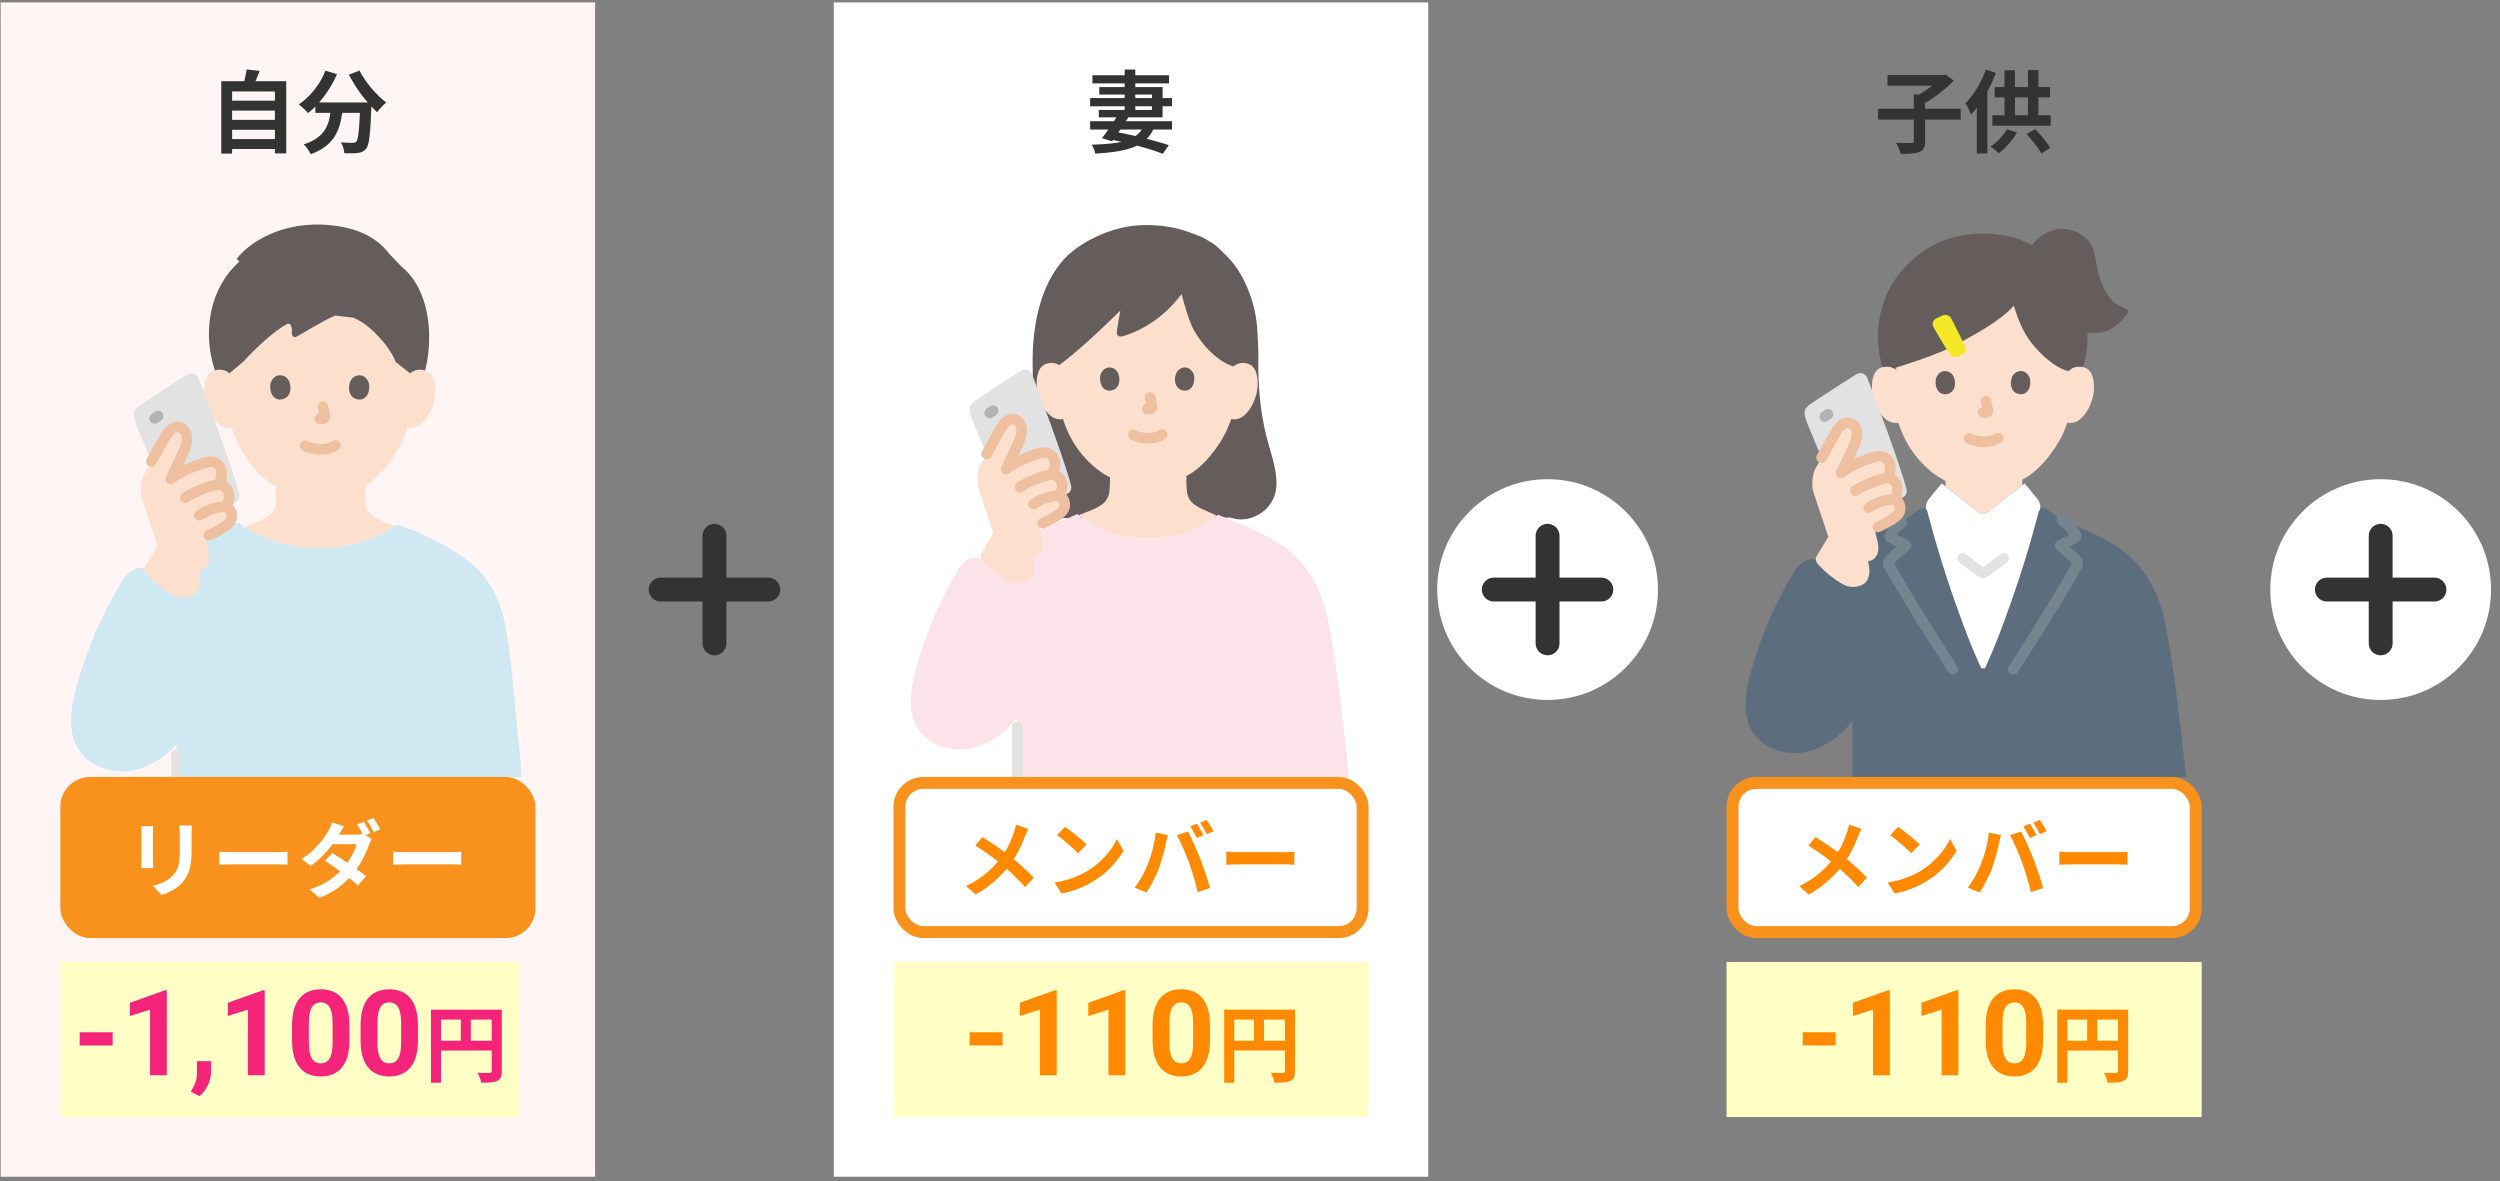 <svg width="419" height="198" viewBox="0 0 419 198" fill="none" xmlns="http://www.w3.org/2000/svg">
<rect x="0" y="0" width="419" height="198" fill="#808080" stroke="none"/>
<rect width="99.63" height="196.815" transform="translate(0.111 0.405)" fill="#FFF5F5"/>
<path d="M38.301 16.875H46.461V18.54H38.301V16.875ZM38.301 20.085H46.461V21.75H38.301V20.085ZM38.301 23.31H46.461V24.975H38.301V23.31ZM37.086 13.605H47.976V25.71H46.071V15.33H38.901V25.74H37.086V13.605ZM41.346 11.64L43.521 11.88C43.341 12.37 43.151 12.85 42.951 13.32C42.751 13.79 42.566 14.195 42.396 14.535L40.746 14.235C40.826 13.985 40.906 13.71 40.986 13.41C41.066 13.1 41.136 12.795 41.196 12.495C41.266 12.185 41.316 11.9 41.346 11.64ZM52.851 17.175H60.966V18.915H52.851V17.175ZM60.366 17.175H62.256C62.256 17.175 62.256 17.225 62.256 17.325C62.256 17.415 62.256 17.525 62.256 17.655C62.256 17.775 62.251 17.875 62.241 17.955C62.201 19.085 62.156 20.06 62.106 20.88C62.056 21.69 61.996 22.365 61.926 22.905C61.866 23.445 61.791 23.875 61.701 24.195C61.611 24.515 61.501 24.755 61.371 24.915C61.171 25.155 60.961 25.325 60.741 25.425C60.531 25.525 60.281 25.595 59.991 25.635C59.741 25.675 59.411 25.695 59.001 25.695C58.591 25.705 58.161 25.7 57.711 25.68C57.701 25.41 57.641 25.1 57.531 24.75C57.421 24.41 57.286 24.115 57.126 23.865C57.546 23.895 57.936 23.915 58.296 23.925C58.656 23.935 58.926 23.94 59.106 23.94C59.246 23.94 59.361 23.93 59.451 23.91C59.541 23.88 59.631 23.82 59.721 23.73C59.841 23.6 59.936 23.315 60.006 22.875C60.086 22.425 60.156 21.765 60.216 20.895C60.276 20.015 60.326 18.88 60.366 17.49V17.175ZM54.531 11.85L56.481 12.42C56.111 13.29 55.666 14.13 55.146 14.94C54.636 15.75 54.081 16.495 53.481 17.175C52.891 17.855 52.276 18.445 51.636 18.945C51.526 18.815 51.376 18.66 51.186 18.48C50.996 18.29 50.801 18.105 50.601 17.925C50.411 17.745 50.241 17.6 50.091 17.49C50.711 17.07 51.301 16.57 51.861 15.99C52.431 15.4 52.946 14.755 53.406 14.055C53.866 13.345 54.241 12.61 54.531 11.85ZM60.246 11.82C60.486 12.3 60.776 12.79 61.116 13.29C61.456 13.79 61.826 14.28 62.226 14.76C62.636 15.23 63.051 15.675 63.471 16.095C63.901 16.515 64.321 16.88 64.731 17.19C64.571 17.31 64.391 17.47 64.191 17.67C64.001 17.86 63.816 18.055 63.636 18.255C63.466 18.455 63.321 18.64 63.201 18.81C62.781 18.42 62.356 17.985 61.926 17.505C61.496 17.015 61.071 16.5 60.651 15.96C60.241 15.41 59.851 14.845 59.481 14.265C59.111 13.675 58.776 13.095 58.476 12.525L60.246 11.82ZM55.521 17.685H57.486C57.416 18.525 57.301 19.345 57.141 20.145C56.981 20.945 56.716 21.7 56.346 22.41C55.986 23.12 55.461 23.77 54.771 24.36C54.091 24.94 53.191 25.435 52.071 25.845C52.001 25.675 51.901 25.49 51.771 25.29C51.641 25.09 51.501 24.89 51.351 24.69C51.201 24.5 51.051 24.335 50.901 24.195C51.911 23.875 52.711 23.48 53.301 23.01C53.891 22.53 54.336 22.01 54.636 21.45C54.936 20.88 55.141 20.275 55.251 19.635C55.371 18.995 55.461 18.345 55.521 17.685Z" fill="#333333"/>
<g clip-path="url(#clip0_5606_3440)">
<path d="M68.745 62.582C69.234 62.112 69.893 61.936 70.457 61.955C71.685 61.999 72.207 62.663 72.432 63.052C73.103 64.216 73.075 66.361 72.624 67.687C72.305 68.627 71.783 70.064 70.523 71.095C70.004 71.52 69.24 71.799 68.51 71.676L68.317 71.644C68.085 72.409 67.799 73.159 67.624 73.524C67.138 74.843 64.564 79.299 61.243 81.374C61.243 82.673 61.243 83.691 61.243 83.691C61.243 84.107 61.243 84.559 61.396 84.963C61.602 85.495 61.879 85.955 62.324 86.315C63.267 87.074 64.236 87.437 65.43 87.886L66.208 88.193C63.255 90.275 58.473 91.874 53.506 91.889C48.639 91.875 43.949 90.338 40.984 88.318L42.081 87.886C43.275 87.438 44.244 87.074 45.187 86.315C45.632 85.955 45.909 85.495 46.115 84.963C46.268 84.559 46.268 84.106 46.268 83.691C46.268 83.691 46.268 82.823 46.266 81.544C44.826 80.755 43.512 79.595 42.255 78.09C40.44 75.918 39.407 73.579 38.836 71.641C38.058 71.841 37.216 71.551 36.658 71.095C35.398 70.064 34.876 68.626 34.557 67.687C34.106 66.36 34.078 64.216 34.749 63.052C34.974 62.662 35.496 61.998 36.724 61.955C37.288 61.935 37.947 62.112 38.436 62.582C38.436 62.582 36.117 45.695 53.59 45.695C71.936 45.695 68.745 62.582 68.745 62.582Z" fill="#FCE0CD"/>
<path d="M37.376 87.856L37.688 87.832C37.917 87.815 38.147 87.796 38.38 87.779C38.38 87.779 39.26 87.715 40.093 87.654C42.948 89.992 48.118 91.873 53.505 91.889C58.703 91.874 63.698 90.123 66.607 87.9C70.966 89.493 75.578 91.583 79.06 94.492C82.679 97.514 84.182 101.658 84.945 106.18C85.908 111.884 86.449 120.666 87.145 126.369C87.194 126.906 87.379 129.447 87.616 132.736H29.594C29.594 130.214 29.594 127.483 29.595 124.749C27.609 126.9 25.094 128.586 22.239 129.129C18.797 129.782 14.876 128.475 13.071 125.473C11.27 122.478 11.863 118.659 12.773 115.283C14.507 108.847 17.188 102.666 20.701 97.001C20.701 97.001 22.788 94.091 25.318 95.51C28.466 93.789 37.376 87.856 37.376 87.856Z" fill="#CFE8F1"/>
<path d="M71.01 50.384C70.259 48.09 69.029 46.062 67.242 44.631L65.228 42.519C62.943 39.506 59.228 37.872 53.921 37.64C47.017 37.406 41.92 40.496 39.664 43.373L40.127 43.851C35.444 47.915 33.74 55.186 36.011 62.065C36.217 62.005 36.453 61.965 36.723 61.956C37.287 61.936 37.946 62.112 38.435 62.583L40.858 60.549C42.675 58.523 45.884 55.47 48.135 54.29C48.399 54.151 48.738 54.339 48.845 54.78C48.948 55.206 48.948 55.53 48.914 55.836C48.863 56.301 49.314 56.639 49.698 56.426C51.305 55.534 54.168 53.737 56.199 52.881L59.21 53.251C60.179 53.672 60.917 54.077 61.984 54.995C63.811 56.568 65.564 58.725 66.34 60.678L68.744 62.582C69.233 62.112 69.892 61.936 70.456 61.955C70.765 61.966 71.03 62.016 71.256 62.092C72.186 58.413 72.212 54.057 71.01 50.384Z" fill="#645D5C"/>
<path d="M50.718 75.482C51.663 75.981 52.681 76.193 53.75 76.187C54.854 76.18 55.952 75.955 56.834 75.267C57.202 74.98 57.158 74.308 56.834 74.01C56.443 73.651 55.97 73.704 55.577 74.01C55.852 73.796 55.663 73.943 55.592 73.988C55.532 74.026 55.471 74.061 55.408 74.094C55.325 74.138 55.12 74.187 55.368 74.122C55.283 74.144 55.199 74.187 55.115 74.214C54.883 74.288 54.645 74.338 54.405 74.376C54.537 74.355 54.452 74.369 54.368 74.378C54.298 74.385 54.229 74.39 54.159 74.395C53.991 74.406 53.822 74.41 53.654 74.409C53.504 74.408 53.353 74.403 53.202 74.393C53.133 74.388 53.064 74.382 52.995 74.376C52.964 74.373 52.712 74.328 52.926 74.369C52.703 74.327 52.482 74.287 52.264 74.222C52.171 74.194 52.08 74.161 51.988 74.129C51.772 74.055 52.147 74.208 51.951 74.115C51.838 74.062 51.725 74.006 51.614 73.947C51.203 73.73 50.629 73.83 50.398 74.266C50.181 74.677 50.278 75.251 50.717 75.483L50.718 75.482Z" fill="#EFC0A0"/>
<path d="M53.246 68.407C53.375 68.901 53.5 69.403 53.574 69.909L53.542 69.673C53.551 69.742 53.555 69.811 53.548 69.88L53.58 69.644C53.575 69.676 53.568 69.707 53.557 69.737L53.647 69.525C53.637 69.547 53.627 69.566 53.614 69.585L53.752 69.405C53.737 69.424 53.722 69.439 53.703 69.454L53.883 69.315C53.845 69.339 53.805 69.359 53.764 69.378L53.977 69.288C53.911 69.316 53.846 69.336 53.776 69.347L54.012 69.315C53.949 69.322 53.887 69.322 53.824 69.315L54.06 69.347C53.989 69.337 53.919 69.32 53.848 69.31C53.73 69.273 53.612 69.268 53.494 69.294C53.376 69.299 53.265 69.335 53.163 69.4C52.979 69.507 52.803 69.719 52.755 69.931C52.703 70.158 52.714 70.414 52.845 70.616C52.96 70.795 53.154 70.994 53.376 71.024C53.548 71.047 53.715 71.091 53.89 71.099C54.164 71.11 54.417 71.026 54.661 70.913C54.966 70.773 55.204 70.493 55.285 70.165C55.354 69.887 55.325 69.652 55.278 69.373C55.196 68.889 55.084 68.409 54.96 67.934C54.904 67.72 54.742 67.514 54.551 67.403C54.361 67.291 54.08 67.244 53.867 67.313C53.404 67.463 53.119 67.925 53.246 68.407Z" fill="#EFC0A0"/>
<path d="M45.383 64.12C45.132 64.935 45.295 66.811 46.84 66.971C48.882 66.959 48.991 64.691 48.304 63.624C47.741 62.751 46.086 62.388 45.383 64.12Z" fill="#645D5C"/>
<path d="M61.797 64.12C62.048 64.935 61.885 66.811 60.34 66.971C58.298 66.959 58.189 64.691 58.877 63.624C59.439 62.751 61.094 62.388 61.797 64.12Z" fill="#645D5C"/>
<path d="M30.483 132.736C30.483 130.65 30.483 128.565 30.483 126.48C30.483 126 30.074 125.591 29.594 125.591C29.114 125.591 28.705 125.998 28.705 126.48C28.705 128.565 28.705 130.65 28.705 132.736C28.705 133.216 29.114 133.624 29.594 133.624C30.074 133.624 30.483 133.218 30.483 132.736Z" fill="#E2E2E2"/>
<path d="M29.828 88.036C27.774 83.082 24.124 74.408 22.891 71.373C22.589 70.628 22.284 69.625 22.479 68.977C22.676 68.325 24.366 67.336 25.004 66.91C27.12 65.496 29.256 64.111 31.412 62.755C32.077 62.337 32.969 62.616 33.266 63.344C34.317 65.926 39.131 78.835 40.115 82.812C40.26 83.394 39.978 83.998 39.44 84.262L31.21 88.036" fill="#E2E2E2"/>
<path d="M26.369 91.388L26.392 91.456C25.168 93.469 25.163 93.476 24.548 94.487C24.381 94.763 24.207 95.058 24.214 95.381C24.222 95.772 24.49 96.105 24.755 96.393C25.864 97.604 27.148 98.654 28.556 99.501C28.845 99.675 29.141 99.841 29.457 99.959C30.261 100.26 31.173 100.231 31.976 99.928C32.219 99.837 32.455 99.719 32.659 99.557C33.182 99.141 33.443 98.465 33.499 97.799C33.56 97.077 33.408 96.355 33.275 95.647C34.149 95.676 34.789 94.942 34.983 94.148C35.145 93.486 35.046 92.788 34.892 92.124C34.726 91.411 34.496 90.708 34.457 89.976C35.657 89.411 36.525 88.988 37.666 88.249C38.501 87.708 38.984 87.144 38.803 86.057C38.748 85.731 38.524 85.181 37.946 85.018L38.216 84.296C38.395 83.688 38.465 83.027 38.27 82.423C38.074 81.82 37.602 81.456 36.966 81.275C36.9 81.256 36.826 81.244 36.748 81.24L36.967 80.538C37.151 79.912 37.224 79.23 37.022 78.609C36.821 77.987 36.334 77.612 35.678 77.424C35.282 77.311 34.641 77.448 34.248 77.572C32.286 78.186 30.151 79.096 28.636 80.222C29.273 78.886 29.91 77.552 30.547 76.216C30.97 75.331 31.402 74.396 31.339 73.418C31.275 72.439 30.703 71.536 29.722 71.559C28.734 71.583 28.071 72.55 27.583 73.41C26.509 75.304 25.45 77.206 24.404 79.117C23.565 80.189 23.445 82.573 23.805 83.659C24.582 86 25.36 88.341 26.137 90.683" fill="#FCE0CD"/>
<path d="M26.131 77.821C26.864 76.496 27.598 75.172 28.351 73.858C28.653 73.331 29.452 71.993 30.099 72.58C30.916 73.321 30.226 74.822 29.846 75.627C29.183 77.033 28.508 78.432 27.839 79.835C27.632 80.267 27.719 80.794 28.157 81.051C28.545 81.278 29.166 81.167 29.374 80.732C30.008 79.402 30.643 78.073 31.277 76.743C31.874 75.491 32.452 74.177 32.135 72.761C31.879 71.62 30.944 70.647 29.722 70.67C28.459 70.694 27.58 71.688 26.974 72.69C26.138 74.073 25.379 75.509 24.596 76.923C24.042 77.925 25.577 78.823 26.132 77.821H26.131Z" fill="#EFC0A0"/>
<path d="M37.823 80.775C38.133 79.668 38.155 78.373 37.368 77.453C36.654 76.618 35.588 76.391 34.547 76.581C33.546 76.764 32.552 77.199 31.619 77.591C30.568 78.032 29.545 78.534 28.594 79.166C27.643 79.797 28.535 81.336 29.492 80.701C30.945 79.736 32.565 79.049 34.221 78.513C34.848 78.309 35.391 78.12 35.9 78.493C36.081 78.626 36.189 78.838 36.235 79.115C36.3 79.516 36.217 79.917 36.109 80.302C35.8 81.405 37.515 81.876 37.824 80.775L37.823 80.775Z" fill="#EFC0A0"/>
<path d="M39.073 84.533C39.378 83.448 39.389 82.2 38.633 81.294C37.977 80.506 36.958 80.254 35.98 80.411C35.065 80.558 34.145 80.927 33.287 81.269C32.351 81.642 31.457 82.083 30.618 82.641C30.219 82.907 30.047 83.426 30.299 83.857C30.531 84.254 31.114 84.443 31.516 84.176C32.831 83.301 34.25 82.76 35.752 82.294C36.074 82.194 36.345 82.123 36.64 82.124C36.795 82.124 36.489 82.074 36.73 82.132C36.76 82.14 36.947 82.204 36.91 82.189C36.944 82.203 37.19 82.348 37.207 82.362C37.262 82.408 37.313 82.469 37.366 82.564C37.402 82.628 37.369 82.539 37.412 82.661C37.44 82.738 37.467 82.832 37.48 82.911C37.546 83.297 37.463 83.69 37.359 84.061C37.049 85.165 38.764 85.635 39.073 84.534L39.073 84.533Z" fill="#EFC0A0"/>
<path d="M35.449 90.486C36.418 90.021 37.385 89.526 38.27 88.912C39.1 88.336 39.709 87.575 39.728 86.523C39.746 85.532 39.271 84.559 38.303 84.202C37.606 83.945 36.707 84.073 36.005 84.239C34.921 84.496 33.898 85.025 32.946 85.591C32.547 85.829 32.366 86.402 32.627 86.808C32.887 87.21 33.416 87.381 33.844 87.126C34.256 86.881 34.676 86.648 35.109 86.442C35.197 86.4 35.286 86.359 35.376 86.32C35.413 86.303 35.45 86.287 35.487 86.271C35.336 86.335 35.461 86.283 35.491 86.271C35.661 86.207 35.83 86.142 36.003 86.086C36.304 85.99 36.608 85.926 36.918 85.869C37.016 85.85 36.82 85.881 36.822 85.882C36.845 85.888 36.905 85.872 36.932 85.87C36.995 85.864 37.057 85.859 37.12 85.856C37.249 85.849 37.378 85.848 37.507 85.853C37.573 85.855 37.639 85.858 37.705 85.864C37.489 85.844 37.846 85.919 37.723 85.874C37.613 85.834 37.726 85.883 37.739 85.886C37.782 85.896 37.874 86.002 37.717 85.856C37.739 85.877 37.762 85.899 37.785 85.918C37.928 86.041 37.793 85.896 37.783 85.897C37.808 85.895 37.87 86.04 37.887 86.067C37.991 86.245 37.86 85.944 37.89 86.075C37.901 86.126 37.918 86.181 37.933 86.232C37.938 86.252 37.954 86.345 37.94 86.257C37.922 86.15 37.948 86.375 37.948 86.375C37.952 86.458 37.935 86.549 37.946 86.629C37.957 86.723 37.954 86.579 37.958 86.562C37.949 86.604 37.943 86.647 37.932 86.689C37.924 86.724 37.849 86.948 37.897 86.822C37.941 86.708 37.84 86.916 37.814 86.961C37.71 87.144 37.889 86.896 37.785 87.005C37.733 87.06 37.683 87.116 37.628 87.168C37.571 87.223 37.509 87.271 37.45 87.323C37.604 87.186 37.355 87.389 37.312 87.418C36.438 88.007 35.5 88.495 34.551 88.95C34.131 89.152 33.987 89.786 34.233 90.166C34.511 90.598 34.999 90.701 35.449 90.485V90.486Z" fill="#EFC0A0"/>
<path d="M26.553 70.764C26.589 70.735 26.625 70.707 26.661 70.678L26.481 70.817C26.629 70.703 26.783 70.597 26.943 70.499C27.047 70.443 27.13 70.367 27.192 70.27C27.271 70.184 27.324 70.083 27.351 69.968C27.388 69.85 27.394 69.731 27.367 69.613C27.362 69.495 27.327 69.385 27.262 69.283L27.123 69.103C27.012 68.993 26.881 68.917 26.731 68.874L26.494 68.843C26.334 68.843 26.184 68.884 26.046 68.964C25.783 69.126 25.536 69.312 25.297 69.507C25.21 69.588 25.149 69.683 25.113 69.793C25.057 69.899 25.032 70.013 25.036 70.136C25.032 70.258 25.057 70.373 25.113 70.478C25.149 70.589 25.21 70.684 25.297 70.764L25.477 70.903C25.615 70.984 25.765 71.024 25.925 71.025L26.161 70.993C26.312 70.951 26.443 70.874 26.554 70.764L26.553 70.764Z" fill="#B3B3B3"/>
</g>
<g clip-path="url(#clip1_5606_3440)">
<rect x="10.111" y="130.219" width="79.63" height="27" rx="5" fill="#F9921C"/>
<path d="M32.168 138.355C32.159 138.551 32.145 138.766 32.126 138.999C32.117 139.223 32.112 139.475 32.112 139.755C32.112 139.998 32.112 140.292 32.112 140.637C32.112 140.983 32.112 141.328 32.112 141.673C32.112 142.009 32.112 142.294 32.112 142.527C32.112 143.274 32.075 143.927 32 144.487C31.935 145.047 31.832 145.537 31.692 145.957C31.552 146.377 31.38 146.751 31.174 147.077C30.978 147.395 30.75 147.698 30.488 147.987C30.18 148.323 29.826 148.627 29.424 148.897C29.023 149.159 28.617 149.378 28.206 149.555C27.805 149.742 27.432 149.891 27.086 150.003L25.616 148.463C26.316 148.305 26.946 148.085 27.506 147.805C28.076 147.516 28.57 147.147 28.99 146.699C29.233 146.429 29.429 146.158 29.578 145.887C29.728 145.617 29.84 145.318 29.914 144.991C29.998 144.655 30.054 144.277 30.082 143.857C30.12 143.437 30.138 142.957 30.138 142.415C30.138 142.173 30.138 141.883 30.138 141.547C30.138 141.211 30.138 140.88 30.138 140.553C30.138 140.227 30.138 139.961 30.138 139.755C30.138 139.475 30.129 139.223 30.11 138.999C30.101 138.766 30.082 138.551 30.054 138.355H32.168ZM25.672 138.467C25.663 138.635 25.654 138.803 25.644 138.971C25.635 139.13 25.63 139.321 25.63 139.545C25.63 139.648 25.63 139.816 25.63 140.049C25.63 140.283 25.63 140.558 25.63 140.875C25.63 141.183 25.63 141.51 25.63 141.855C25.63 142.191 25.63 142.518 25.63 142.835C25.63 143.153 25.63 143.442 25.63 143.703C25.63 143.955 25.63 144.147 25.63 144.277C25.63 144.455 25.635 144.66 25.644 144.893C25.654 145.127 25.663 145.327 25.672 145.495H23.642C23.652 145.365 23.666 145.178 23.684 144.935C23.703 144.693 23.712 144.469 23.712 144.263C23.712 144.133 23.712 143.941 23.712 143.689C23.712 143.437 23.712 143.153 23.712 142.835C23.712 142.509 23.712 142.177 23.712 141.841C23.712 141.496 23.712 141.169 23.712 140.861C23.712 140.553 23.712 140.283 23.712 140.049C23.712 139.816 23.712 139.648 23.712 139.545C23.712 139.415 23.708 139.247 23.698 139.041C23.689 138.827 23.675 138.635 23.656 138.467H25.672ZM36.774 142.737C36.942 142.747 37.157 142.761 37.418 142.779C37.68 142.789 37.95 142.798 38.23 142.807C38.52 142.817 38.786 142.821 39.028 142.821C39.262 142.821 39.551 142.821 39.896 142.821C40.242 142.821 40.615 142.821 41.016 142.821C41.427 142.821 41.847 142.821 42.276 142.821C42.715 142.821 43.149 142.821 43.578 142.821C44.008 142.821 44.414 142.821 44.796 142.821C45.179 142.821 45.52 142.821 45.818 142.821C46.126 142.821 46.369 142.821 46.546 142.821C46.873 142.821 47.181 142.812 47.47 142.793C47.76 142.765 47.998 142.747 48.184 142.737V144.935C48.026 144.926 47.788 144.912 47.47 144.893C47.153 144.875 46.845 144.865 46.546 144.865C46.369 144.865 46.126 144.865 45.818 144.865C45.51 144.865 45.165 144.865 44.782 144.865C44.4 144.865 43.994 144.865 43.564 144.865C43.144 144.865 42.715 144.865 42.276 144.865C41.838 144.865 41.413 144.865 41.002 144.865C40.601 144.865 40.228 144.865 39.882 144.865C39.546 144.865 39.262 144.865 39.028 144.865C38.627 144.865 38.216 144.875 37.796 144.893C37.376 144.903 37.036 144.917 36.774 144.935V142.737ZM60.952 137.725C61.074 137.884 61.2 138.085 61.33 138.327C61.47 138.561 61.606 138.794 61.736 139.027C61.867 139.261 61.974 139.466 62.058 139.643L60.938 140.119C60.798 139.83 60.626 139.503 60.42 139.139C60.224 138.766 60.033 138.444 59.846 138.173L60.952 137.725ZM62.604 137.081C62.726 137.259 62.856 137.469 62.996 137.711C63.146 137.945 63.286 138.178 63.416 138.411C63.556 138.635 63.664 138.827 63.738 138.985L62.632 139.475C62.483 139.177 62.306 138.845 62.1 138.481C61.895 138.117 61.694 137.805 61.498 137.543L62.604 137.081ZM55.716 142.989C56.146 143.241 56.617 143.535 57.13 143.871C57.644 144.198 58.157 144.539 58.67 144.893C59.193 145.248 59.683 145.593 60.14 145.929C60.607 146.256 61.004 146.555 61.33 146.825L59.986 148.407C59.678 148.118 59.296 147.791 58.838 147.427C58.39 147.063 57.905 146.69 57.382 146.307C56.86 145.915 56.346 145.542 55.842 145.187C55.338 144.833 54.881 144.525 54.47 144.263L55.716 142.989ZM62.296 140.609C62.222 140.74 62.142 140.899 62.058 141.085C61.974 141.263 61.9 141.44 61.834 141.617C61.694 142.047 61.503 142.523 61.26 143.045C61.027 143.568 60.747 144.105 60.42 144.655C60.094 145.206 59.72 145.743 59.3 146.265C58.647 147.077 57.854 147.857 56.92 148.603C55.987 149.341 54.853 149.966 53.518 150.479L51.894 149.065C52.865 148.757 53.71 148.403 54.428 148.001C55.147 147.591 55.772 147.152 56.304 146.685C56.836 146.219 57.298 145.752 57.69 145.285C58.008 144.912 58.306 144.501 58.586 144.053C58.866 143.596 59.109 143.143 59.314 142.695C59.529 142.247 59.678 141.846 59.762 141.491H55.03L55.674 139.895H59.664C59.879 139.895 60.094 139.881 60.308 139.853C60.532 139.825 60.724 139.783 60.882 139.727L62.296 140.609ZM57.676 138.467C57.508 138.71 57.34 138.971 57.172 139.251C57.014 139.531 56.892 139.746 56.808 139.895C56.5 140.446 56.099 141.039 55.604 141.673C55.119 142.308 54.573 142.924 53.966 143.521C53.369 144.119 52.734 144.651 52.062 145.117L50.55 143.941C51.372 143.437 52.067 142.905 52.636 142.345C53.215 141.776 53.696 141.23 54.078 140.707C54.47 140.175 54.783 139.704 55.016 139.293C55.128 139.125 55.245 138.901 55.366 138.621C55.497 138.332 55.59 138.071 55.646 137.837L57.676 138.467ZM65.894 142.737C66.062 142.747 66.277 142.761 66.538 142.779C66.8 142.789 67.07 142.798 67.35 142.807C67.64 142.817 67.906 142.821 68.148 142.821C68.382 142.821 68.671 142.821 69.016 142.821C69.362 142.821 69.735 142.821 70.136 142.821C70.547 142.821 70.967 142.821 71.396 142.821C71.835 142.821 72.269 142.821 72.698 142.821C73.128 142.821 73.534 142.821 73.916 142.821C74.299 142.821 74.64 142.821 74.938 142.821C75.246 142.821 75.489 142.821 75.666 142.821C75.993 142.821 76.301 142.812 76.59 142.793C76.88 142.765 77.118 142.747 77.304 142.737V144.935C77.146 144.926 76.908 144.912 76.59 144.893C76.273 144.875 75.965 144.865 75.666 144.865C75.489 144.865 75.246 144.865 74.938 144.865C74.63 144.865 74.285 144.865 73.902 144.865C73.52 144.865 73.114 144.865 72.684 144.865C72.264 144.865 71.835 144.865 71.396 144.865C70.958 144.865 70.533 144.865 70.122 144.865C69.721 144.865 69.348 144.865 69.002 144.865C68.666 144.865 68.382 144.865 68.148 144.865C67.747 144.865 67.336 144.875 66.916 144.893C66.496 144.903 66.156 144.917 65.894 144.935V142.737Z" fill="white"/>
<rect width="77" height="26" transform="translate(10.111 161.219)" fill="#FFFFC6"/>
<path d="M18.877 173.012V175.219H13.359V173.012H18.877ZM27.959 165.971V180.219H25.146V169.214L21.768 170.288V168.071L27.656 165.971H27.959ZM35.371 177.846L35.361 179.731C35.361 180.454 35.179 181.183 34.815 181.919C34.456 182.654 34.001 183.257 33.447 183.725L31.982 182.973C32.145 182.674 32.305 182.374 32.461 182.075C32.617 181.775 32.747 181.447 32.852 181.089C32.956 180.731 33.008 180.324 33.008 179.868V177.846H35.371ZM44.365 165.971V180.219H41.553V169.214L38.174 170.288V168.071L44.062 165.971H44.365ZM58.565 171.86V174.321C58.565 175.389 58.45 176.31 58.223 177.085C57.995 177.853 57.666 178.484 57.236 178.979C56.813 179.468 56.309 179.829 55.723 180.063C55.137 180.298 54.486 180.415 53.77 180.415C53.197 180.415 52.663 180.343 52.168 180.2C51.673 180.05 51.227 179.819 50.83 179.507C50.44 179.194 50.101 178.8 49.815 178.325C49.535 177.843 49.32 177.27 49.17 176.606C49.02 175.942 48.945 175.18 48.945 174.321V171.86C48.945 170.792 49.059 169.878 49.287 169.116C49.522 168.348 49.85 167.719 50.273 167.231C50.703 166.743 51.211 166.385 51.797 166.157C52.383 165.923 53.034 165.805 53.75 165.805C54.323 165.805 54.853 165.88 55.342 166.03C55.837 166.173 56.283 166.398 56.68 166.704C57.077 167.01 57.415 167.404 57.695 167.885C57.975 168.361 58.19 168.93 58.34 169.594C58.49 170.252 58.565 171.007 58.565 171.86ZM55.742 174.692V171.479C55.742 170.965 55.713 170.516 55.654 170.132C55.602 169.747 55.521 169.422 55.41 169.155C55.3 168.882 55.163 168.66 55 168.491C54.837 168.322 54.652 168.198 54.443 168.12C54.235 168.042 54.004 168.003 53.75 168.003C53.431 168.003 53.148 168.065 52.9 168.188C52.66 168.312 52.454 168.51 52.285 168.784C52.116 169.051 51.986 169.409 51.895 169.858C51.81 170.301 51.768 170.841 51.768 171.479V174.692C51.768 175.206 51.794 175.659 51.846 176.05C51.904 176.44 51.989 176.775 52.1 177.055C52.217 177.329 52.353 177.553 52.51 177.729C52.672 177.899 52.858 178.022 53.066 178.1C53.281 178.178 53.516 178.218 53.77 178.218C54.082 178.218 54.359 178.156 54.6 178.032C54.847 177.902 55.055 177.7 55.225 177.427C55.4 177.147 55.531 176.782 55.615 176.333C55.7 175.884 55.742 175.337 55.742 174.692ZM70.049 171.86V174.321C70.049 175.389 69.935 176.31 69.707 177.085C69.479 177.853 69.15 178.484 68.721 178.979C68.297 179.468 67.793 179.829 67.207 180.063C66.621 180.298 65.97 180.415 65.254 180.415C64.681 180.415 64.147 180.343 63.652 180.2C63.158 180.05 62.712 179.819 62.315 179.507C61.924 179.194 61.585 178.8 61.299 178.325C61.019 177.843 60.804 177.27 60.654 176.606C60.505 175.942 60.43 175.18 60.43 174.321V171.86C60.43 170.792 60.544 169.878 60.772 169.116C61.006 168.348 61.335 167.719 61.758 167.231C62.188 166.743 62.695 166.385 63.281 166.157C63.867 165.923 64.518 165.805 65.234 165.805C65.807 165.805 66.338 165.88 66.826 166.03C67.321 166.173 67.767 166.398 68.164 166.704C68.561 167.01 68.9 167.404 69.18 167.885C69.46 168.361 69.674 168.93 69.824 169.594C69.974 170.252 70.049 171.007 70.049 171.86ZM67.227 174.692V171.479C67.227 170.965 67.197 170.516 67.139 170.132C67.087 169.747 67.005 169.422 66.894 169.155C66.784 168.882 66.647 168.66 66.484 168.491C66.322 168.322 66.136 168.198 65.928 168.12C65.719 168.042 65.488 168.003 65.234 168.003C64.915 168.003 64.632 168.065 64.385 168.188C64.144 168.312 63.939 168.51 63.77 168.784C63.6 169.051 63.47 169.409 63.379 169.858C63.294 170.301 63.252 170.841 63.252 171.479V174.692C63.252 175.206 63.278 175.659 63.33 176.05C63.389 176.44 63.473 176.775 63.584 177.055C63.701 177.329 63.838 177.553 63.994 177.729C64.157 177.899 64.342 178.022 64.551 178.1C64.766 178.178 65 178.218 65.254 178.218C65.566 178.218 65.843 178.156 66.084 178.032C66.331 177.902 66.54 177.7 66.709 177.427C66.885 177.147 67.015 176.782 67.1 176.333C67.184 175.884 67.227 175.337 67.227 174.692Z" fill="#F5247B"/>
<path d="M72.231 169.215H83.207V170.881H73.911V181.465H72.231V169.215ZM82.409 169.215H84.103V179.505C84.103 179.953 84.047 180.303 83.935 180.555C83.823 180.817 83.623 181.017 83.333 181.157C83.044 181.297 82.68 181.381 82.241 181.409C81.812 181.447 81.285 181.465 80.659 181.465C80.631 181.307 80.585 181.125 80.519 180.919C80.454 180.714 80.379 180.509 80.295 180.303C80.211 180.107 80.127 179.935 80.043 179.785C80.314 179.804 80.585 179.818 80.855 179.827C81.135 179.827 81.383 179.827 81.597 179.827C81.812 179.827 81.961 179.827 82.045 179.827C82.176 179.818 82.269 179.79 82.325 179.743C82.381 179.687 82.409 179.599 82.409 179.477V169.215ZM73.141 174.423H83.235V176.075H73.141V174.423ZM77.229 170.125H78.909V175.249H77.229V170.125Z" fill="#F5247B"/>
</g>
<path d="M119.742 107.826V89.797" stroke="#333333" stroke-width="4" stroke-linecap="round"/>
<path d="M110.727 98.811H128.756" stroke="#333333" stroke-width="4" stroke-linecap="round"/>
<rect width="99.63" height="196.815" transform="translate(139.741 0.405)" fill="white"/>
<path d="M182.701 16.44H196.426V17.805H182.701V16.44ZM183.091 12.615H195.931V13.98H183.091V12.615ZM188.491 11.655H190.276V19.065H188.491V11.655ZM184.246 14.595H194.851V19.665H184.156V18.42H193.066V15.84H184.246V14.595ZM182.701 20.31H196.426V21.705H182.701V20.31ZM187.486 19.065L189.211 19.515C188.921 19.985 188.606 20.475 188.266 20.985C187.926 21.485 187.596 21.97 187.276 22.44C186.956 22.91 186.656 23.325 186.376 23.685L184.681 23.16C184.971 22.8 185.281 22.385 185.611 21.915C185.941 21.445 186.271 20.965 186.601 20.475C186.931 19.975 187.226 19.505 187.486 19.065ZM191.881 20.73L193.591 21.045C193.251 21.915 192.806 22.635 192.256 23.205C191.706 23.775 191.026 24.23 190.216 24.57C189.416 24.91 188.466 25.17 187.366 25.35C186.276 25.53 185.011 25.665 183.571 25.755C183.521 25.485 183.436 25.21 183.316 24.93C183.206 24.66 183.091 24.435 182.971 24.255C184.271 24.215 185.416 24.14 186.406 24.03C187.396 23.92 188.246 23.74 188.956 23.49C189.676 23.23 190.276 22.88 190.756 22.44C191.236 21.99 191.611 21.42 191.881 20.73ZM185.641 23.28L186.511 22.02C187.661 22.22 188.811 22.455 189.961 22.725C191.121 22.985 192.211 23.255 193.231 23.535C194.261 23.815 195.151 24.08 195.901 24.33L194.881 25.77C194.161 25.49 193.306 25.2 192.316 24.9C191.336 24.61 190.276 24.325 189.136 24.045C187.996 23.765 186.831 23.51 185.641 23.28Z" fill="#333333"/>
<g clip-path="url(#clip2_5606_3440)">
<path d="M206.207 86.745C209.215 87.816 212.678 85.97 213.644 82.972C214.435 80.515 213.452 77.33 212.719 74.855C211.456 70.59 210.95 66.258 210.89 61.817C210.974 59.253 210.795 56.214 210.704 54.941C210.388 50.53 208.402 45.604 205.544 42.866C204.407 41.775 204.012 41.22 202.906 40.573C202.906 40.573 202.266 40.199 201.626 39.824L200.354 39.309C197.99 38.35 195.528 37.714 192.031 37.714C186.297 37.714 181.193 40.668 178.928 42.836C175.171 46.433 172.788 53.003 173.089 62.063C173.089 68.203 172.586 72.631 171.881 75.149C171.402 76.872 170.992 79.74 170.975 81.491C170.954 84.033 173.792 87.563 178.24 86.825L206.208 86.745L206.207 86.745Z" fill="#645D5C"/>
<path d="M199.379 79.483C199.199 79.588 199.017 79.685 198.834 79.774V80.452C198.834 80.894 198.834 81.199 198.881 81.894C198.912 82.291 198.943 82.719 199.09 83.106C199.286 83.612 199.553 84.054 199.977 84.4C200.487 84.811 201.007 85.098 201.569 85.352C201.569 85.352 203.172 86.075 203.948 86.425C203.943 86.429 203.938 86.433 203.938 86.433C200.363 89.187 196.396 90.255 192.411 90.255C188.304 90.255 184.382 89.165 180.777 86.347C182.491 85.645 183.698 85.347 184.882 84.399C185.306 84.053 185.573 83.612 185.768 83.105C185.916 82.718 185.947 82.29 185.977 81.893C186.029 81.198 186.026 80.894 186.029 80.452V79.986C184.325 79.167 182.751 77.842 181.371 76.191C179.701 74.192 178.72 72.046 178.159 70.232C177.419 70.404 176.627 70.126 176.098 69.694C174.876 68.694 174.369 67.3 174.06 66.389C173.623 65.102 173.596 63.022 174.246 61.894C174.464 61.516 174.971 60.872 176.161 60.83C176.599 60.814 177.096 60.921 177.521 61.198C180.734 58.815 184.437 55.328 187.758 52.066C187.644 53.028 187.246 54.674 187.181 55.669C187.155 56.069 187.24 56.208 187.544 56.352C187.778 56.437 188.122 56.39 188.354 56.315C192.302 55.031 195.581 52.579 198.028 49.27C198.557 51.306 199.309 53.839 199.963 55.074C201.573 58.114 204.301 60.677 206.734 61.434C207.201 60.979 207.834 60.81 208.376 60.83C209.566 60.872 210.073 61.516 210.291 61.894C210.942 63.022 210.914 65.102 210.477 66.389C210.168 67.3 209.661 68.694 208.44 69.694C207.936 70.105 207.196 70.377 206.487 70.257C206.487 70.257 206.439 70.249 206.352 70.235C206.121 70.909 205.832 71.509 205.734 71.805C205.256 73.102 202.678 77.556 199.379 79.482V79.483Z" fill="#FCE0CD"/>
<path d="M177.506 79.114C177.807 78.038 177.825 76.78 177.06 75.886C176.363 75.074 175.326 74.854 174.313 75.039C173.35 75.215 172.394 75.633 171.496 76.01C170.483 76.436 169.496 76.92 168.579 77.529C168.18 77.794 168.008 78.314 168.26 78.745C168.492 79.142 169.074 79.331 169.476 79.064C170.872 78.137 172.427 77.477 174.017 76.962C174.295 76.872 174.625 76.762 174.892 76.738C175.201 76.711 175.336 76.745 175.606 76.94C175.765 77.055 175.868 77.246 175.912 77.518C175.974 77.898 175.894 78.277 175.792 78.642C175.483 79.745 177.197 80.216 177.506 79.114Z" fill="#EFC0A0"/>
<path d="M189.504 73.647C190.413 74.127 191.393 74.332 192.422 74.325C193.488 74.318 194.544 74.099 195.396 73.435C195.764 73.148 195.72 72.476 195.396 72.178C195.005 71.819 194.532 71.872 194.139 72.178C194.439 71.944 194.084 72.201 193.986 72.252C193.908 72.293 193.698 72.351 193.958 72.275C193.876 72.299 193.797 72.336 193.715 72.363C193.493 72.434 193.267 72.48 193.037 72.518C193.166 72.496 193.107 72.508 193.013 72.518C192.946 72.524 192.879 72.53 192.813 72.534C192.652 72.544 192.491 72.548 192.331 72.547C192.186 72.546 192.043 72.541 191.899 72.532C191.833 72.527 191.767 72.522 191.701 72.515C191.664 72.512 191.422 72.467 191.646 72.51C191.432 72.469 191.221 72.432 191.012 72.37C190.923 72.343 190.837 72.311 190.749 72.281C190.536 72.209 190.915 72.363 190.723 72.272C190.615 72.221 190.507 72.168 190.401 72.112C189.99 71.895 189.416 71.994 189.185 72.43C188.968 72.841 189.065 73.415 189.504 73.647Z" fill="#EFC0A0"/>
<path d="M191.901 66.862C192.025 67.335 192.144 67.814 192.215 68.298L192.183 68.062C192.191 68.128 192.195 68.193 192.189 68.26L192.22 68.024C192.216 68.055 192.209 68.083 192.199 68.113L192.288 67.901C192.279 67.921 192.269 67.939 192.257 67.958L192.396 67.778C192.381 67.796 192.367 67.81 192.349 67.825L192.529 67.686C192.492 67.709 192.454 67.728 192.415 67.746L192.627 67.656C192.564 67.683 192.502 67.701 192.435 67.712L192.671 67.68C192.611 67.688 192.552 67.687 192.491 67.68L192.728 67.712C192.66 67.703 192.593 67.686 192.526 67.677C192.407 67.64 192.289 67.635 192.171 67.661C192.053 67.666 191.943 67.701 191.841 67.767C191.656 67.874 191.48 68.086 191.432 68.298C191.38 68.525 191.391 68.781 191.522 68.983C191.637 69.162 191.831 69.361 192.053 69.391C192.221 69.414 192.384 69.456 192.555 69.464C192.824 69.476 193.072 69.392 193.312 69.281C193.611 69.143 193.846 68.865 193.926 68.543C193.994 68.269 193.966 68.04 193.919 67.765C193.841 67.303 193.734 66.844 193.615 66.39C193.559 66.176 193.397 65.971 193.206 65.859C193.016 65.748 192.735 65.7 192.521 65.77C192.059 65.919 191.774 66.381 191.901 66.863L191.901 66.862Z" fill="#EFC0A0"/>
<path d="M184.456 62.755C184.216 63.535 184.373 65.327 185.849 65.48C187.8 65.468 187.904 63.301 187.247 62.282C186.709 61.447 185.128 61.1 184.456 62.755Z" fill="#645D5C"/>
<path d="M200.081 62.755C200.321 63.535 200.164 65.327 198.688 65.479C196.737 65.468 196.633 63.3 197.29 62.282C197.828 61.447 199.409 61.1 200.081 62.755Z" fill="#645D5C"/>
<path d="M169.672 91.112C172.313 89.486 175.517 88.228 178.991 86.847C179.605 86.585 180.103 86.369 180.548 86.165C184.214 89.119 188.216 90.256 192.411 90.256C196.474 90.256 200.519 89.145 204.149 86.268C204.549 86.439 204.968 86.62 205.564 86.861C210.638 88.92 215.823 90.861 219.249 95.776C221.164 98.524 222.174 101.575 222.798 104.997C224.188 112.606 224.912 119.503 226.134 130.402H170.476C170.476 130.402 170.476 125.003 170.477 120.257C168.463 122.79 165.727 124.865 162.552 125.467C159.253 126.092 155.494 124.841 153.764 121.969C152.037 119.103 152.606 115.45 153.478 112.221C155.141 106.063 157.71 100.15 161.077 94.73C161.077 94.73 162.551 92.621 164.774 93.855C166.996 95.089 169.672 91.113 169.672 91.113L169.672 91.112Z" fill="#FBE3E9"/>
<path d="M169.587 121.805V130.401C169.587 131.545 171.365 131.547 171.365 130.401V121.805C171.365 120.661 169.587 120.659 169.587 121.805Z" fill="#E2E2E2"/>
<path d="M169.633 86.405C167.66 81.645 164.152 73.311 162.968 70.395C162.678 69.679 162.385 68.715 162.572 68.093C162.761 67.466 164.385 66.516 164.998 66.107C167.032 64.748 169.084 63.417 171.155 62.115C171.795 61.713 172.652 61.981 172.937 62.68C173.947 65.162 178.572 77.565 179.518 81.385C179.657 81.945 179.387 82.525 178.869 82.779L170.961 86.405" fill="#E2E2E2"/>
<path d="M176.666 76.922C176.454 76.384 176.004 76.053 175.41 75.883C175.029 75.774 174.412 75.906 174.034 76.025C172.146 76.615 170.093 77.491 168.636 78.573C169.248 77.289 169.861 76.005 170.474 74.721C170.88 73.869 171.296 72.97 171.236 72.029C171.174 71.087 170.624 70.219 169.681 70.241C168.73 70.264 168.093 71.194 167.623 72.021C166.59 73.843 165.571 75.673 164.566 77.511C163.758 78.542 163.643 80.835 163.99 81.88C164.737 84.132 165.485 86.384 166.232 88.636L166.456 89.315L166.477 89.38C165.3 91.316 165.296 91.323 164.704 92.295C164.543 92.56 164.376 92.845 164.382 93.155C164.39 93.531 164.648 93.851 164.902 94.129C165.969 95.294 167.205 96.304 168.558 97.118C168.837 97.286 169.121 97.445 169.426 97.559C170.198 97.848 171.076 97.821 171.848 97.529C172.082 97.441 172.309 97.328 172.505 97.172C173.008 96.772 173.26 96.121 173.313 95.481C173.372 94.787 173.226 94.092 173.097 93.411C173.938 93.439 174.553 92.732 174.74 91.97C174.897 91.333 174.801 90.661 174.652 90.023C174.493 89.337 174.271 88.661 174.234 87.956C175.388 87.413 176.223 87.007 177.321 86.295C178.123 85.775 178.588 85.232 178.414 84.187C178.361 83.874 178.146 83.344 177.59 83.188L177.85 82.493C178.022 81.908 178.089 81.272 177.901 80.692C177.713 80.112 177.259 79.762 176.647 79.587C176.584 79.569 176.513 79.557 176.437 79.554L176.648 78.879C176.826 78.276 176.895 77.62 176.701 77.022C176.69 76.988 176.678 76.955 176.666 76.923L176.666 76.922Z" fill="#FCE0CD"/>
<path d="M166.107 76.55C166.834 75.235 167.566 73.922 168.308 72.615C168.566 72.16 168.839 71.615 169.273 71.297C169.401 71.204 169.545 71.138 169.68 71.13C169.827 71.121 169.899 71.151 169.98 71.212C170.289 71.44 170.365 71.929 170.35 72.324C170.328 72.933 170.057 73.527 169.802 74.069C169.156 75.444 168.494 76.812 167.839 78.184C167.633 78.617 167.72 79.144 168.158 79.4C168.546 79.627 169.167 79.517 169.375 79.081C169.997 77.777 170.621 76.474 171.241 75.169C171.812 73.969 172.357 72.683 172.021 71.331C171.749 70.234 170.813 69.284 169.621 69.356C168.368 69.431 167.54 70.405 166.945 71.416C166.125 72.811 165.354 74.237 164.571 75.653C164.017 76.656 165.552 77.553 166.106 76.551L166.107 76.55Z" fill="#EFC0A0"/>
<path d="M178.708 82.729C179.005 81.673 179.013 80.462 178.277 79.58C177.636 78.814 176.643 78.57 175.692 78.723C174.811 78.864 173.926 79.219 173.101 79.548C172.198 79.907 171.336 80.333 170.526 80.871C170.127 81.137 169.955 81.656 170.207 82.088C170.439 82.484 171.022 82.673 171.423 82.406C172.7 81.557 174.033 81.052 175.49 80.599C175.812 80.499 176.057 80.438 176.335 80.436C176.472 80.436 176.199 80.378 176.412 80.443C176.436 80.451 176.638 80.519 176.582 80.496C176.593 80.501 176.861 80.659 176.86 80.658C176.909 80.699 176.95 80.752 177.005 80.843C177.031 80.897 177.034 80.895 177.014 80.838L177.046 80.928C177.07 81.003 177.097 81.088 177.11 81.164C177.173 81.53 177.093 81.904 176.994 82.257C176.684 83.36 178.398 83.831 178.708 82.729Z" fill="#EFC0A0"/>
<path d="M175.207 88.475C176.139 88.028 177.069 87.552 177.92 86.962C178.729 86.401 179.321 85.659 179.34 84.635C179.357 83.666 178.89 82.717 177.944 82.37C177.268 82.121 176.397 82.244 175.716 82.405C174.67 82.653 173.683 83.163 172.766 83.709C172.366 83.947 172.185 84.519 172.447 84.925C172.706 85.327 173.235 85.499 173.663 85.244C174.06 85.008 174.463 84.784 174.88 84.585C174.965 84.545 175.05 84.506 175.136 84.468C175.172 84.453 175.207 84.437 175.243 84.421C175.084 84.49 175.206 84.437 175.24 84.425C175.403 84.363 175.566 84.3 175.733 84.247C176.022 84.154 176.314 84.092 176.613 84.037C176.71 84.019 176.506 84.05 176.511 84.051C176.54 84.055 176.586 84.043 176.617 84.04C176.677 84.034 176.738 84.03 176.798 84.026C176.922 84.02 177.046 84.019 177.17 84.023C177.234 84.025 177.297 84.029 177.361 84.034C177.137 84.016 177.488 84.084 177.364 84.04C177.231 83.994 177.383 84.047 177.376 84.051L177.403 84.067C177.459 84.103 177.441 84.086 177.348 84.017C177.363 84.017 177.402 84.067 177.414 84.077C177.564 84.2 177.385 84.071 177.406 84.05C177.406 84.05 177.494 84.193 177.506 84.214C177.61 84.388 177.476 84.083 177.506 84.212C177.517 84.262 177.533 84.315 177.547 84.364C177.554 84.385 177.57 84.476 177.554 84.383C177.535 84.269 177.561 84.49 177.561 84.493C177.565 84.573 177.55 84.659 177.559 84.737C177.572 84.848 177.569 84.654 177.572 84.663C177.579 84.681 177.553 84.762 177.547 84.786C177.539 84.82 177.471 85.043 177.516 84.909C177.556 84.79 177.463 84.993 177.437 85.039C177.334 85.221 177.518 84.967 177.414 85.075C177.364 85.128 177.316 85.181 177.263 85.232C177.208 85.284 177.149 85.33 177.093 85.381C177.254 85.236 177.012 85.436 176.966 85.467C176.125 86.034 175.224 86.503 174.311 86.94C173.89 87.142 173.746 87.776 173.992 88.157C174.27 88.588 174.759 88.691 175.208 88.475H175.207Z" fill="#EFC0A0"/>
<path d="M166.512 69.834C166.546 69.806 166.581 69.779 166.615 69.752L166.435 69.891C166.578 69.781 166.726 69.679 166.879 69.585C166.983 69.529 167.066 69.453 167.128 69.356C167.207 69.27 167.26 69.169 167.288 69.054C167.325 68.936 167.33 68.817 167.304 68.699C167.298 68.581 167.263 68.471 167.198 68.369L167.059 68.189C166.948 68.079 166.818 68.002 166.667 67.96L166.431 67.928C166.27 67.929 166.121 67.97 165.982 68.05C165.727 68.207 165.487 68.388 165.255 68.577C165.168 68.658 165.107 68.753 165.071 68.863C165.016 68.969 164.99 69.083 164.995 69.206C164.99 69.328 165.015 69.442 165.071 69.549C165.107 69.659 165.168 69.754 165.255 69.834L165.435 69.973C165.574 70.054 165.723 70.094 165.884 70.095L166.12 70.063C166.271 70.021 166.401 69.944 166.512 69.834L166.512 69.834Z" fill="#B3B3B3"/>
<path d="M177.506 79.114C177.807 78.038 177.825 76.78 177.06 75.886C176.363 75.074 175.326 74.854 174.313 75.039C173.35 75.215 172.394 75.633 171.496 76.01C170.483 76.436 169.496 76.92 168.579 77.529C168.18 77.794 168.008 78.314 168.26 78.745C168.492 79.142 169.074 79.331 169.476 79.064C170.872 78.137 172.427 77.477 174.017 76.962C174.295 76.872 174.625 76.762 174.892 76.738C175.201 76.711 175.336 76.745 175.606 76.94C175.765 77.055 175.868 77.246 175.912 77.518C175.974 77.898 175.894 78.277 175.792 78.642C175.483 79.745 177.197 80.216 177.506 79.114Z" fill="#EFC0A0"/>
</g>
<g clip-path="url(#clip3_5606_3440)">
<rect x="150.741" y="131.219" width="77.63" height="25" rx="4" fill="white"/>
<rect x="150.741" y="131.219" width="77.63" height="25" rx="4" stroke="#F9921C" stroke-width="2"/>
<path d="M172.358 138.929C172.265 139.088 172.162 139.298 172.05 139.559C171.938 139.811 171.845 140.021 171.77 140.189C171.602 140.656 171.392 141.165 171.14 141.715C170.888 142.257 170.603 142.803 170.286 143.353C169.969 143.904 169.619 144.431 169.236 144.935C168.807 145.505 168.317 146.079 167.766 146.657C167.225 147.227 166.604 147.787 165.904 148.337C165.204 148.888 164.401 149.415 163.496 149.919L161.928 148.505C163.207 147.889 164.308 147.194 165.232 146.419C166.156 145.635 166.982 144.758 167.71 143.787C168.279 143.069 168.732 142.35 169.068 141.631C169.413 140.903 169.703 140.189 169.936 139.489C170.011 139.303 170.076 139.088 170.132 138.845C170.197 138.593 170.244 138.379 170.272 138.201L172.358 138.929ZM164.658 140.287C165.013 140.502 165.386 140.745 165.778 141.015C166.179 141.277 166.581 141.547 166.982 141.827C167.393 142.107 167.78 142.383 168.144 142.653C168.517 142.924 168.853 143.171 169.152 143.395C169.899 143.983 170.627 144.595 171.336 145.229C172.045 145.864 172.685 146.485 173.254 147.091L171.812 148.687C171.196 147.978 170.571 147.325 169.936 146.727C169.301 146.121 168.615 145.509 167.878 144.893C167.626 144.679 167.337 144.445 167.01 144.193C166.683 143.941 166.329 143.675 165.946 143.395C165.573 143.115 165.176 142.835 164.756 142.555C164.336 142.266 163.907 141.986 163.468 141.715L164.658 140.287ZM178.49 138.579C178.733 138.747 179.017 138.953 179.344 139.195C179.671 139.438 180.007 139.704 180.352 139.993C180.707 140.273 181.038 140.549 181.346 140.819C181.654 141.09 181.906 141.333 182.102 141.547L180.674 143.003C180.497 142.807 180.263 142.574 179.974 142.303C179.685 142.033 179.372 141.753 179.036 141.463C178.7 141.174 178.369 140.899 178.042 140.637C177.715 140.376 177.426 140.157 177.174 139.979L178.49 138.579ZM176.74 147.903C177.468 147.801 178.154 147.656 178.798 147.469C179.442 147.283 180.039 147.068 180.59 146.825C181.141 146.583 181.645 146.331 182.102 146.069C182.895 145.593 183.623 145.052 184.286 144.445C184.949 143.839 185.527 143.209 186.022 142.555C186.517 141.893 186.909 141.249 187.198 140.623L188.29 142.597C187.935 143.223 187.497 143.848 186.974 144.473C186.461 145.099 185.877 145.696 185.224 146.265C184.571 146.825 183.866 147.329 183.11 147.777C182.634 148.067 182.121 148.342 181.57 148.603C181.019 148.855 180.436 149.079 179.82 149.275C179.213 149.481 178.579 149.639 177.916 149.751L176.74 147.903ZM200.596 138.047C200.717 138.215 200.843 138.416 200.974 138.649C201.114 138.883 201.249 139.116 201.38 139.349C201.511 139.583 201.618 139.788 201.702 139.965L200.582 140.455C200.433 140.166 200.26 139.839 200.064 139.475C199.868 139.102 199.677 138.78 199.49 138.509L200.596 138.047ZM202.248 137.417C202.369 137.595 202.5 137.805 202.64 138.047C202.789 138.281 202.929 138.514 203.06 138.747C203.191 138.971 203.298 139.163 203.382 139.321L202.262 139.797C202.122 139.508 201.945 139.181 201.73 138.817C201.525 138.453 201.329 138.141 201.142 137.879L202.248 137.417ZM192.364 144.865C192.523 144.473 192.672 144.063 192.812 143.633C192.961 143.195 193.092 142.747 193.204 142.289C193.316 141.823 193.414 141.361 193.498 140.903C193.591 140.446 193.657 139.993 193.694 139.545L195.738 139.965C195.701 140.096 195.659 140.25 195.612 140.427C195.565 140.605 195.523 140.777 195.486 140.945C195.449 141.113 195.421 141.253 195.402 141.365C195.355 141.608 195.29 141.902 195.206 142.247C195.122 142.593 195.024 142.961 194.912 143.353C194.8 143.736 194.683 144.123 194.562 144.515C194.45 144.898 194.333 145.253 194.212 145.579C194.044 146.027 193.843 146.494 193.61 146.979C193.386 147.465 193.143 147.931 192.882 148.379C192.63 148.827 192.383 149.229 192.14 149.583L190.18 148.757C190.628 148.179 191.043 147.539 191.426 146.839C191.818 146.139 192.131 145.481 192.364 144.865ZM199.28 144.571C199.14 144.198 198.986 143.801 198.818 143.381C198.65 142.961 198.473 142.541 198.286 142.121C198.099 141.701 197.917 141.305 197.74 140.931C197.563 140.558 197.399 140.236 197.25 139.965L199.112 139.363C199.252 139.634 199.415 139.961 199.602 140.343C199.789 140.726 199.975 141.132 200.162 141.561C200.349 141.981 200.531 142.401 200.708 142.821C200.885 143.241 201.044 143.619 201.184 143.955C201.305 144.263 201.436 144.627 201.576 145.047C201.725 145.467 201.875 145.906 202.024 146.363C202.183 146.811 202.327 147.25 202.458 147.679C202.598 148.109 202.715 148.496 202.808 148.841L200.736 149.513C200.615 148.963 200.475 148.403 200.316 147.833C200.157 147.264 199.989 146.704 199.812 146.153C199.644 145.603 199.467 145.075 199.28 144.571ZM205.524 142.737C205.692 142.747 205.907 142.761 206.168 142.779C206.429 142.789 206.7 142.798 206.98 142.807C207.269 142.817 207.535 142.821 207.778 142.821C208.011 142.821 208.301 142.821 208.646 142.821C208.991 142.821 209.365 142.821 209.766 142.821C210.177 142.821 210.597 142.821 211.026 142.821C211.465 142.821 211.899 142.821 212.328 142.821C212.757 142.821 213.163 142.821 213.546 142.821C213.929 142.821 214.269 142.821 214.568 142.821C214.876 142.821 215.119 142.821 215.296 142.821C215.623 142.821 215.931 142.812 216.22 142.793C216.509 142.765 216.747 142.747 216.934 142.737V144.935C216.775 144.926 216.537 144.912 216.22 144.893C215.903 144.875 215.595 144.865 215.296 144.865C215.119 144.865 214.876 144.865 214.568 144.865C214.26 144.865 213.915 144.865 213.532 144.865C213.149 144.865 212.743 144.865 212.314 144.865C211.894 144.865 211.465 144.865 211.026 144.865C210.587 144.865 210.163 144.865 209.752 144.865C209.351 144.865 208.977 144.865 208.632 144.865C208.296 144.865 208.011 144.865 207.778 144.865C207.377 144.865 206.966 144.875 206.546 144.893C206.126 144.903 205.785 144.917 205.524 144.935V142.737Z" fill="#FF8900"/>
<rect width="79.63" height="26" transform="translate(149.741 161.219)" fill="#FFFFC6"/>
<path d="M168.025 173.012V175.219H162.507V173.012H168.025ZM177.107 165.971V180.219H174.294V169.214L170.916 170.288V168.071L176.804 165.971H177.107ZM188.591 165.971V180.219H185.779V169.214L182.4 170.288V168.071L188.289 165.971H188.591ZM202.791 171.86V174.321C202.791 175.389 202.677 176.31 202.449 177.085C202.221 177.853 201.892 178.484 201.462 178.979C201.039 179.468 200.535 179.829 199.949 180.063C199.363 180.298 198.712 180.415 197.996 180.415C197.423 180.415 196.889 180.343 196.394 180.2C195.899 180.05 195.453 179.819 195.056 179.507C194.666 179.194 194.327 178.8 194.041 178.325C193.761 177.843 193.546 177.27 193.396 176.606C193.246 175.942 193.171 175.18 193.171 174.321V171.86C193.171 170.792 193.285 169.878 193.513 169.116C193.748 168.348 194.076 167.719 194.5 167.231C194.929 166.743 195.437 166.385 196.023 166.157C196.609 165.923 197.26 165.805 197.976 165.805C198.549 165.805 199.08 165.88 199.568 166.03C200.063 166.173 200.509 166.398 200.906 166.704C201.303 167.01 201.641 167.404 201.921 167.885C202.201 168.361 202.416 168.93 202.566 169.594C202.716 170.252 202.791 171.007 202.791 171.86ZM199.968 174.692V171.479C199.968 170.965 199.939 170.516 199.88 170.132C199.828 169.747 199.747 169.422 199.636 169.155C199.526 168.882 199.389 168.66 199.226 168.491C199.063 168.322 198.878 168.198 198.669 168.12C198.461 168.042 198.23 168.003 197.976 168.003C197.657 168.003 197.374 168.065 197.126 168.188C196.886 168.312 196.681 168.51 196.511 168.784C196.342 169.051 196.212 169.409 196.121 169.858C196.036 170.301 195.994 170.841 195.994 171.479V174.692C195.994 175.206 196.02 175.659 196.072 176.05C196.13 176.44 196.215 176.775 196.326 177.055C196.443 177.329 196.58 177.553 196.736 177.729C196.899 177.899 197.084 178.022 197.292 178.1C197.507 178.178 197.742 178.218 197.996 178.218C198.308 178.218 198.585 178.156 198.826 178.032C199.073 177.902 199.281 177.7 199.451 177.427C199.626 177.147 199.757 176.782 199.841 176.333C199.926 175.884 199.968 175.337 199.968 174.692Z" fill="#FF8900"/>
<path d="M205.176 169.215H216.152V170.881H206.856V181.465H205.176V169.215ZM215.354 169.215H217.048V179.505C217.048 179.953 216.992 180.303 216.88 180.555C216.768 180.817 216.567 181.017 216.278 181.157C215.989 181.297 215.625 181.381 215.186 181.409C214.757 181.447 214.229 181.465 213.604 181.465C213.576 181.307 213.529 181.125 213.464 180.919C213.399 180.714 213.324 180.509 213.24 180.303C213.156 180.107 213.072 179.935 212.988 179.785C213.259 179.804 213.529 179.818 213.8 179.827C214.08 179.827 214.327 179.827 214.542 179.827C214.757 179.827 214.906 179.827 214.99 179.827C215.121 179.818 215.214 179.79 215.27 179.743C215.326 179.687 215.354 179.599 215.354 179.477V169.215ZM206.086 174.423H216.18V176.075H206.086V174.423ZM210.174 170.125H211.854V175.249H210.174V170.125Z" fill="#FF8900"/>
</g>
<path d="M259.371 117.312C254.429 117.312 249.783 115.388 246.289 111.894C242.795 108.4 240.871 103.754 240.871 98.812C240.871 93.871 242.795 89.225 246.289 85.731C249.783 82.237 254.429 80.312 259.371 80.312C264.312 80.312 268.958 82.237 272.452 85.731C275.946 89.225 277.871 93.871 277.871 98.812C277.871 103.754 275.946 108.4 272.452 111.894C268.958 115.388 264.312 117.312 259.371 117.312Z" fill="white"/>
<path d="M259.372 107.826V89.797" stroke="#333333" stroke-width="4" stroke-linecap="round"/>
<path d="M250.356 98.811H268.385" stroke="#333333" stroke-width="4" stroke-linecap="round"/>
<path d="M314.771 18.225H328.616V20.04H314.771V18.225ZM320.756 15.84H322.646V23.655C322.646 24.165 322.576 24.56 322.436 24.84C322.306 25.12 322.056 25.33 321.686 25.47C321.326 25.61 320.886 25.7 320.366 25.74C319.846 25.78 319.241 25.795 318.551 25.785C318.521 25.605 318.461 25.4 318.371 25.17C318.281 24.95 318.186 24.725 318.086 24.495C317.986 24.275 317.886 24.085 317.786 23.925C318.136 23.935 318.481 23.945 318.821 23.955C319.171 23.965 319.481 23.97 319.751 23.97C320.031 23.97 320.226 23.97 320.336 23.97C320.496 23.97 320.606 23.945 320.666 23.895C320.726 23.845 320.756 23.755 320.756 23.625V15.84ZM316.346 12.585H325.796V14.355H316.346V12.585ZM325.196 12.585H325.676L326.096 12.48L327.461 13.515C327.001 14.005 326.471 14.495 325.871 14.985C325.281 15.475 324.666 15.945 324.026 16.395C323.386 16.835 322.761 17.215 322.151 17.535C322.061 17.405 321.946 17.26 321.806 17.1C321.666 16.94 321.521 16.785 321.371 16.635C321.221 16.475 321.086 16.34 320.966 16.23C321.506 15.96 322.051 15.635 322.601 15.255C323.161 14.875 323.671 14.485 324.131 14.085C324.591 13.685 324.946 13.32 325.196 12.99V12.585ZM332.831 11.685L334.526 12.21C334.206 13.06 333.826 13.915 333.386 14.775C332.946 15.625 332.466 16.43 331.946 17.19C331.436 17.95 330.906 18.62 330.356 19.2C330.306 19.05 330.226 18.86 330.116 18.63C330.006 18.39 329.886 18.15 329.756 17.91C329.626 17.66 329.511 17.465 329.411 17.325C329.861 16.865 330.296 16.335 330.716 15.735C331.146 15.135 331.541 14.49 331.901 13.8C332.261 13.1 332.571 12.395 332.831 11.685ZM331.316 15.87L333.071 14.1L333.086 14.115V25.725H331.316V15.87ZM334.301 14.595H343.586V16.32H334.301V14.595ZM333.926 19.305H343.706V21.075H333.926V19.305ZM335.951 11.775H337.706V20.22H335.951V11.775ZM339.881 11.745H341.636V20.235H339.881V11.745ZM336.356 21.675L338.036 22.2C337.796 22.64 337.506 23.075 337.166 23.505C336.826 23.935 336.471 24.335 336.101 24.705C335.741 25.085 335.381 25.41 335.021 25.68C334.911 25.58 334.771 25.455 334.601 25.305C334.441 25.165 334.271 25.025 334.091 24.885C333.911 24.745 333.751 24.635 333.611 24.555C334.151 24.205 334.666 23.775 335.156 23.265C335.646 22.745 336.046 22.215 336.356 21.675ZM339.641 22.455L341.081 21.66C341.411 21.98 341.736 22.325 342.056 22.695C342.376 23.065 342.671 23.43 342.941 23.79C343.221 24.15 343.451 24.475 343.631 24.765L342.116 25.725C341.956 25.415 341.741 25.07 341.471 24.69C341.201 24.32 340.906 23.94 340.586 23.55C340.266 23.15 339.951 22.785 339.641 22.455Z" fill="#333333"/>
<g clip-path="url(#clip4_5606_3440)">
<path d="M346.857 62.042C347.334 61.586 347.976 61.415 348.526 61.434C349.722 61.476 350.231 62.12 350.45 62.498C351.104 63.627 351.076 65.706 350.637 66.993C350.326 67.904 349.817 69.298 348.59 70.298C348.084 70.71 347.34 70.981 346.628 70.861C346.628 70.861 346.58 70.853 346.492 70.839C346.26 71.513 345.97 72.113 345.871 72.41C345.365 73.777 342.513 78.654 338.94 80.377C338.939 80.762 338.939 81.056 338.939 81.056C338.939 81.151 338.939 81.24 338.942 81.328C337.602 82.382 333.259 85.787 332.883 86.052H331.875C331.52 85.802 327.63 82.754 326.069 81.526C326.073 81.37 326.073 81.222 326.075 81.055V80.588C324.361 79.771 322.781 78.446 321.395 76.794C319.718 74.796 318.733 72.651 318.169 70.837C317.425 71.008 316.629 70.731 316.097 70.297C314.87 69.298 314.36 67.904 314.05 66.993C313.611 65.706 313.583 63.626 314.237 62.498C314.456 62.12 314.965 61.476 316.161 61.434C316.711 61.414 317.353 61.586 317.83 62.042C317.83 62.042 315.392 47.091 332.343 47.091C349.295 47.091 346.857 62.042 346.857 62.042V62.042Z" fill="#FCE0CD"/>
<path d="M356.575 51.912C354.777 51.083 353.854 50.715 352.763 48.569C351.642 46.368 351.5 44.863 351.03 42.427C350.322 38.752 344.659 36.356 340.845 40.699L340.572 41.078C338.246 39.825 335.528 39.143 332.302 39.143C328.204 39.143 324.724 40.358 321.939 42.395C319.49 44.186 316.795 47.038 315.505 51.28C315.092 52.637 314.823 54.137 314.752 55.79C314.677 57.521 314.92 59.519 315.49 61.534C315.685 61.479 315.908 61.443 316.161 61.434C316.565 61.42 317.019 61.508 317.421 61.737C323.732 59.718 324.726 59.232 327.337 58.059C331.53 55.773 335.294 53.733 337.516 51.243C338.248 53.632 339.116 55.747 340.502 57.508C341.912 59.301 344.342 61.634 346.7 62.217C347.182 61.629 347.912 61.412 348.526 61.434C348.753 61.442 348.956 61.471 349.136 61.517C349.698 59.356 349.938 57.758 349.854 55.792H350.608C353.439 56.031 355.267 54.352 356.692 52.337C356.796 52.191 356.738 51.987 356.576 51.911L356.575 51.912Z" fill="#645D5C"/>
<path d="M309.641 91.716C312.226 90.132 315.345 88.897 318.731 87.558C319.717 86.711 320.883 85.895 321.877 85.269C322.308 84.998 322.906 85.207 323.024 85.667C324.432 91.138 326.22 96.918 328.137 102.201C329.639 106.34 330.133 107.745 332.054 112.001H332.674C334.596 107.745 335.09 106.34 336.592 102.201C338.509 96.918 340.297 91.138 341.705 85.667C341.823 85.207 342.421 84.998 342.852 85.269C343.699 85.802 344.67 86.473 345.549 87.184C345.602 87.207 345.658 87.229 345.715 87.252C350.837 89.321 356.072 91.272 359.531 96.21C361.464 98.972 362.483 102.038 363.114 105.476C364.517 113.123 365.248 120.053 366.482 131.005H310.449C310.449 131.005 310.449 125.606 310.45 120.86C308.426 123.393 305.678 125.468 302.488 126.07C299.174 126.695 295.397 125.444 293.659 122.573C291.924 119.707 292.495 116.053 293.372 112.824C295.042 106.666 297.623 100.753 301.006 95.333C301.006 95.333 302.875 92.915 304.634 93.995C306.394 95.075 309.641 91.716 309.641 91.716Z" fill="#5C6E7D"/>
<path d="M332.055 112.001C330.133 107.745 329.639 106.341 328.137 102.201C326.223 96.927 324.437 91.156 323.031 85.691C322.56 85.122 322.868 84.102 323.315 83.587C323.961 82.842 324.776 81.764 325.437 81.028C325.718 81.254 331.442 85.747 331.875 86.053H332.884C333.318 85.747 339.042 81.254 339.323 81.028C339.984 81.764 340.798 82.842 341.444 83.587C341.903 84.116 342.216 85.178 341.688 85.737C340.283 91.188 338.501 96.941 336.593 102.201C335.091 106.341 334.596 107.745 332.675 112.001H332.055Z" fill="white"/>
<path d="M324.056 54.841C324.91 56.348 325.924 58.07 326.831 59.393C327.12 59.815 327.671 59.966 328.141 59.761C328.359 59.664 328.596 59.559 328.821 59.458C329.365 59.211 329.601 58.569 329.343 58.032C328.731 56.755 327.673 54.616 327.029 53.371C326.759 52.848 326.125 52.629 325.587 52.871C325.25 53.022 324.875 53.194 324.534 53.353C323.969 53.615 323.75 54.3 324.056 54.841Z" fill="#F5E927"/>
<path d="M329.566 74.251C330.48 74.731 331.464 74.936 332.497 74.929C333.569 74.922 334.63 74.703 335.485 74.039C335.856 73.752 335.811 73.08 335.485 72.782C335.093 72.423 334.618 72.476 334.222 72.782C334.525 72.548 334.168 72.805 334.069 72.856C333.99 72.897 333.779 72.955 334.04 72.879C333.958 72.903 333.879 72.941 333.797 72.967C333.574 73.038 333.346 73.084 333.116 73.122C333.245 73.1 333.186 73.112 333.091 73.122C333.024 73.128 332.957 73.134 332.89 73.138C332.729 73.148 332.567 73.152 332.406 73.151C332.261 73.15 332.117 73.145 331.972 73.136C331.906 73.131 331.84 73.126 331.774 73.119C331.736 73.116 331.493 73.071 331.718 73.115C331.503 73.073 331.291 73.036 331.081 72.974C330.992 72.947 330.905 72.915 330.817 72.885C330.603 72.813 330.984 72.967 330.791 72.876C330.682 72.825 330.574 72.772 330.467 72.716C330.054 72.499 329.477 72.598 329.245 73.034C329.027 73.445 329.125 74.019 329.566 74.251Z" fill="#EFC0A0"/>
<path d="M331.974 67.466C332.099 67.939 332.218 68.418 332.289 68.902L332.257 68.666C332.266 68.732 332.27 68.797 332.263 68.864L332.295 68.627C332.29 68.658 332.283 68.687 332.273 68.717L332.363 68.504C332.354 68.525 332.344 68.543 332.331 68.562L332.471 68.382C332.456 68.4 332.442 68.414 332.424 68.428L332.605 68.289C332.568 68.313 332.53 68.332 332.49 68.35L332.704 68.26C332.641 68.286 332.578 68.305 332.511 68.316L332.748 68.284C332.688 68.291 332.628 68.291 332.567 68.284L332.805 68.316C332.737 68.306 332.67 68.29 332.602 68.281C332.483 68.244 332.364 68.239 332.245 68.265C332.127 68.27 332.016 68.305 331.914 68.371C331.728 68.478 331.552 68.69 331.503 68.902C331.451 69.129 331.462 69.385 331.593 69.586C331.709 69.766 331.904 69.965 332.127 69.995C332.295 70.017 332.459 70.06 332.631 70.067C332.902 70.079 333.15 69.996 333.392 69.885C333.693 69.747 333.929 69.469 334.009 69.147C334.077 68.873 334.048 68.644 334.001 68.369C333.923 67.906 333.815 67.448 333.696 66.994C333.639 66.78 333.477 66.575 333.286 66.463C333.094 66.352 332.812 66.304 332.598 66.373C332.132 66.523 331.847 66.985 331.974 67.467L331.974 67.466Z" fill="#EFC0A0"/>
<path d="M324.495 63.359C324.254 64.138 324.411 65.931 325.894 66.084C327.854 66.072 327.958 63.905 327.298 62.886C326.758 62.051 325.17 61.705 324.495 63.359Z" fill="#645D5C"/>
<path d="M340.192 63.359C340.433 64.138 340.276 65.931 338.793 66.083C336.833 66.072 336.728 63.904 337.388 62.886C337.929 62.051 339.517 61.705 340.192 63.359Z" fill="#645D5C"/>
<path d="M328.506 94.35C329.095 94.786 329.665 95.248 330.254 95.685C330.559 95.912 330.868 96.133 331.188 96.339C331.525 96.558 331.965 96.898 332.379 96.898C332.779 96.898 333.195 96.581 333.522 96.372C333.841 96.167 334.151 95.947 334.456 95.722C335.063 95.273 335.648 94.799 336.253 94.351C336.639 94.065 336.836 93.582 336.573 93.135C336.35 92.755 335.74 92.528 335.351 92.816C334.228 93.647 333.168 94.58 331.929 95.242H332.83C331.592 94.58 330.531 93.647 329.408 92.816C329.021 92.529 328.411 92.753 328.186 93.135C327.919 93.588 328.118 94.063 328.506 94.351L328.506 94.35Z" fill="#E2E2E2"/>
<path d="M338.191 112.633C340.041 109.755 341.878 106.868 343.678 103.958C345.45 101.095 347.24 98.224 348.865 95.273C349.113 94.823 349.236 94.361 349.054 93.865C348.888 93.41 348.501 93.097 348.157 92.776C347.423 92.092 346.659 91.441 345.891 90.794L345.71 92.19C346.386 91.844 347.063 91.497 347.739 91.151C348.427 90.798 349.101 90.368 348.786 89.477C348.591 88.924 348.139 88.424 347.748 87.998C347.268 87.474 346.731 87.005 346.181 86.556C345.808 86.252 345.282 86.193 344.918 86.556C344.603 86.87 344.543 87.507 344.918 87.813C345.749 88.491 346.746 89.267 347.199 90.268L347.077 89.82L347.083 89.945L347.205 89.496C347.296 89.339 347.327 89.385 347.15 89.456C347.043 89.5 346.941 89.564 346.838 89.616C346.604 89.736 346.37 89.856 346.136 89.976C345.694 90.203 345.251 90.429 344.809 90.656C344.326 90.903 344.201 91.692 344.628 92.052C345.26 92.584 345.89 93.119 346.503 93.675C346.634 93.793 346.765 93.913 346.894 94.034C347.008 94.14 347.203 94.412 347.34 94.457C347.623 94.552 347.29 94.501 347.38 94.457C347.333 94.48 347.498 94.259 347.323 94.376C347.196 94.461 347.072 94.815 346.99 94.957C346.208 96.318 345.41 97.671 344.603 99.017C342.945 101.779 341.244 104.514 339.521 107.236C338.57 108.74 337.611 110.239 336.649 111.736C336.028 112.703 337.573 113.595 338.191 112.633L338.191 112.633Z" fill="#758590"/>
<path d="M328.08 111.736C324.634 106.374 321.224 100.985 318.033 95.468C317.935 95.298 317.837 95.127 317.739 94.957C317.652 94.805 317.548 94.472 317.406 94.376C317.23 94.257 317.397 94.48 317.349 94.457L317.326 94.518C317.389 94.457 317.452 94.396 317.515 94.335C317.664 94.193 317.814 94.052 317.965 93.912C318.659 93.272 319.378 92.659 320.101 92.051C320.529 91.691 320.403 90.902 319.92 90.655C319.478 90.428 319.036 90.202 318.593 89.975C318.385 89.868 318.177 89.762 317.969 89.655C317.865 89.602 317.761 89.549 317.657 89.495C317.51 89.42 317.387 89.258 317.524 89.495L317.646 89.944L317.652 89.819L317.53 90.268C317.908 89.432 318.682 88.776 319.361 88.187C320.23 87.434 318.962 86.181 318.099 86.93C317.607 87.356 317.129 87.802 316.713 88.303C316.356 88.734 315.868 89.293 315.862 89.882C315.854 90.655 316.559 90.931 317.145 91.231C317.77 91.55 318.394 91.87 319.018 92.19L318.837 90.794C318.16 91.364 317.485 91.938 316.831 92.536C316.223 93.092 315.444 93.683 315.604 94.605C315.673 95.009 315.911 95.358 316.113 95.709C316.323 96.075 316.534 96.439 316.745 96.804C317.176 97.545 317.611 98.284 318.049 99.021C319.8 101.961 321.603 104.87 323.431 107.764C324.46 109.391 325.496 111.014 326.537 112.633C327.155 113.594 328.702 112.704 328.08 111.736Z" fill="#758590"/>
<path d="M319.533 81.99C318.582 78.169 313.936 65.765 312.921 63.285C312.635 62.585 311.774 62.317 311.131 62.719C309.051 64.022 306.988 65.352 304.945 66.711C304.329 67.121 302.698 68.07 302.508 68.697C302.32 69.319 302.614 70.283 302.906 70.999C303.395 72.198 304.278 74.311 305.287 76.716C306.045 75.348 306.809 73.984 307.583 72.625C308.054 71.798 308.694 70.868 309.65 70.845C310.597 70.823 311.151 71.692 311.212 72.633C311.273 73.575 310.855 74.474 310.447 75.325L308.6 79.178C310.064 78.096 312.126 77.22 314.023 76.629C314.403 76.51 315.023 76.378 315.405 76.488C316.038 76.668 316.509 77.029 316.704 77.626C316.898 78.224 316.829 78.88 316.65 79.483C316.65 79.483 316.552 79.794 316.439 80.158C316.515 80.161 316.585 80.173 316.65 80.191C317.264 80.366 317.721 80.716 317.91 81.296C318.098 81.876 318.031 82.512 317.857 83.098C317.857 83.098 317.732 83.43 317.597 83.792C317.672 83.813 317.74 83.842 317.803 83.875L318.881 83.383C319.401 83.129 319.672 82.549 319.533 81.99Z" fill="#E2E2E2"/>
<path d="M306.41 89.918L306.432 89.983C305.249 91.919 305.244 91.926 304.65 92.898C304.488 93.164 304.32 93.448 304.327 93.758C304.334 94.135 304.594 94.454 304.849 94.732C305.921 95.897 307.162 96.907 308.522 97.722C308.802 97.889 309.088 98.049 309.393 98.162C310.17 98.451 311.052 98.424 311.827 98.133C312.063 98.044 312.291 97.931 312.487 97.775C312.993 97.376 313.245 96.724 313.299 96.084C313.358 95.39 313.211 94.695 313.082 94.014C313.927 94.043 314.545 93.335 314.733 92.573C314.89 91.936 314.794 91.264 314.645 90.626C314.484 89.94 314.262 89.264 314.224 88.56C315.384 88.016 316.223 87.61 317.326 86.898C318.132 86.378 318.598 85.835 318.424 84.79C318.371 84.477 318.155 83.948 317.596 83.791L317.857 83.097C318.03 82.511 318.098 81.876 317.909 81.295C317.72 80.715 317.263 80.365 316.649 80.19C316.585 80.172 316.514 80.16 316.438 80.157L316.649 79.482C316.828 78.879 316.898 78.224 316.703 77.626C316.508 77.027 316.038 76.667 315.405 76.487C315.022 76.377 314.402 76.51 314.022 76.628C312.126 77.219 310.064 78.094 308.599 79.177C309.215 77.893 309.83 76.608 310.446 75.324C310.854 74.473 311.272 73.574 311.211 72.632C311.15 71.691 310.596 70.822 309.649 70.844C308.694 70.867 308.054 71.797 307.582 72.624C306.544 74.447 305.52 76.277 304.51 78.114C303.699 79.145 303.583 81.439 303.931 82.483C304.682 84.735 305.434 86.987 306.184 89.239L306.409 89.918H306.41Z" fill="#FCE0CD"/>
<path d="M306.056 77.162C306.788 75.842 307.526 74.525 308.274 73.214C308.521 72.781 308.769 72.31 309.153 71.979C309.3 71.852 309.458 71.741 309.655 71.726C309.737 71.72 309.888 71.764 309.913 71.781C310.762 72.349 310.154 73.86 309.805 74.606C309.15 76.006 308.469 77.394 307.801 78.789C307.593 79.222 307.68 79.748 308.121 80.005C308.511 80.231 309.134 80.121 309.343 79.686C309.968 78.382 310.595 77.079 311.218 75.774C311.792 74.573 312.34 73.288 312.002 71.936C311.721 70.81 310.754 69.869 309.532 69.964C308.258 70.063 307.435 71.101 306.842 72.125C306.049 73.495 305.282 74.882 304.513 76.266C303.957 77.268 305.499 78.166 306.056 77.163V77.162Z" fill="#EFC0A0"/>
<path d="M317.512 79.718C317.814 78.641 317.833 77.383 317.063 76.49C316.364 75.678 315.322 75.458 314.304 75.643C313.337 75.819 312.376 76.237 311.474 76.614C310.456 77.04 309.464 77.523 308.543 78.133C308.142 78.398 307.969 78.917 308.222 79.349C308.456 79.746 309.041 79.934 309.444 79.668C310.847 78.74 312.409 78.081 314.006 77.566C314.286 77.475 314.617 77.366 314.886 77.342C315.196 77.315 315.331 77.349 315.603 77.544C315.762 77.659 315.866 77.849 315.911 78.121C315.972 78.501 315.892 78.881 315.789 79.246C315.479 80.349 317.201 80.82 317.512 79.718Z" fill="#EFC0A0"/>
<path d="M318.719 83.333C319.017 82.277 319.025 81.066 318.286 80.184C317.642 79.418 316.645 79.174 315.689 79.327C314.804 79.468 313.915 79.823 313.086 80.152C312.179 80.511 311.312 80.937 310.499 81.475C310.098 81.741 309.925 82.26 310.178 82.692C310.411 83.088 310.997 83.277 311.4 83.01C312.683 82.161 314.022 81.656 315.486 81.203C315.81 81.103 316.055 81.041 316.335 81.04C316.473 81.04 316.199 80.982 316.413 81.047C316.437 81.055 316.64 81.123 316.583 81.1C316.595 81.105 316.863 81.263 316.862 81.262C316.912 81.303 316.953 81.356 317.008 81.447C317.034 81.501 317.037 81.499 317.017 81.442L317.049 81.532C317.073 81.607 317.101 81.692 317.114 81.768C317.177 82.134 317.096 82.508 316.997 82.861C316.685 83.964 318.408 84.435 318.719 83.333Z" fill="#EFC0A0"/>
<path d="M315.202 89.079C316.138 88.632 317.073 88.156 317.928 87.566C318.74 87.005 319.335 86.263 319.354 85.239C319.372 84.27 318.902 83.321 317.952 82.973C317.273 82.725 316.397 82.848 315.713 83.009C314.662 83.256 313.671 83.767 312.749 84.313C312.348 84.55 312.166 85.123 312.429 85.529C312.689 85.931 313.221 86.102 313.651 85.848C314.049 85.612 314.455 85.387 314.874 85.189C314.959 85.149 315.045 85.11 315.131 85.072C315.167 85.056 315.202 85.04 315.238 85.025C315.078 85.093 315.201 85.041 315.235 85.028C315.399 84.967 315.563 84.904 315.73 84.851C316.021 84.758 316.314 84.696 316.614 84.641C316.712 84.623 316.507 84.654 316.512 84.655C316.541 84.659 316.588 84.646 316.619 84.643C316.679 84.638 316.74 84.633 316.801 84.63C316.925 84.623 317.049 84.622 317.174 84.627C317.238 84.629 317.302 84.633 317.366 84.638C317.141 84.62 317.494 84.687 317.369 84.644C317.236 84.597 317.388 84.651 317.381 84.654L317.408 84.671C317.464 84.706 317.446 84.69 317.353 84.62C317.368 84.62 317.407 84.671 317.419 84.68C317.57 84.804 317.39 84.675 317.412 84.653C317.412 84.653 317.5 84.797 317.512 84.817C317.616 84.992 317.482 84.687 317.512 84.816C317.523 84.866 317.539 84.918 317.553 84.967C317.56 84.989 317.576 85.08 317.56 84.987C317.541 84.873 317.567 85.094 317.567 85.097C317.571 85.176 317.556 85.263 317.565 85.341C317.577 85.451 317.575 85.258 317.578 85.267C317.585 85.284 317.559 85.366 317.553 85.39C317.545 85.424 317.476 85.647 317.521 85.513C317.561 85.394 317.469 85.597 317.443 85.643C317.339 85.825 317.524 85.57 317.42 85.679C317.369 85.731 317.321 85.785 317.268 85.836C317.212 85.888 317.153 85.934 317.096 85.985C317.258 85.839 317.015 86.04 316.969 86.071C316.124 86.637 315.219 87.107 314.302 87.544C313.879 87.746 313.734 88.38 313.981 88.76C314.261 89.192 314.751 89.295 315.203 89.079H315.202Z" fill="#EFC0A0"/>
<path d="M306.466 70.438C306.5 70.41 306.535 70.383 306.57 70.356L306.389 70.495C306.532 70.385 306.681 70.283 306.835 70.189C306.939 70.133 307.023 70.057 307.086 69.96C307.164 69.874 307.218 69.773 307.246 69.658C307.283 69.54 307.288 69.422 307.262 69.303C307.256 69.185 307.221 69.075 307.156 68.973L307.016 68.793C306.905 68.683 306.773 68.607 306.622 68.565L306.385 68.533C306.223 68.533 306.073 68.574 305.934 68.654C305.678 68.811 305.437 68.992 305.203 69.182C305.116 69.262 305.055 69.358 305.019 69.468C304.963 69.573 304.937 69.688 304.942 69.81C304.937 69.932 304.963 70.047 305.019 70.153C305.055 70.263 305.116 70.358 305.203 70.439L305.384 70.578C305.524 70.658 305.674 70.698 305.835 70.699L306.072 70.667C306.224 70.625 306.355 70.549 306.466 70.439L306.466 70.438Z" fill="#B3B3B3"/>
</g>
<g clip-path="url(#clip5_5606_3440)">
<rect x="290.371" y="131.219" width="77.63" height="25" rx="4" fill="white"/>
<rect x="290.371" y="131.219" width="77.63" height="25" rx="4" stroke="#F9921C" stroke-width="2"/>
<path d="M311.988 138.929C311.894 139.088 311.792 139.298 311.68 139.559C311.568 139.811 311.474 140.021 311.4 140.189C311.232 140.656 311.022 141.165 310.77 141.715C310.518 142.257 310.233 142.803 309.916 143.353C309.598 143.904 309.248 144.431 308.866 144.935C308.436 145.505 307.946 146.079 307.396 146.657C306.854 147.227 306.234 147.787 305.534 148.337C304.834 148.888 304.031 149.415 303.126 149.919L301.558 148.505C302.836 147.889 303.938 147.194 304.862 146.419C305.786 145.635 306.612 144.758 307.34 143.787C307.909 143.069 308.362 142.35 308.698 141.631C309.043 140.903 309.332 140.189 309.566 139.489C309.64 139.303 309.706 139.088 309.762 138.845C309.827 138.593 309.874 138.379 309.902 138.201L311.988 138.929ZM304.288 140.287C304.642 140.502 305.016 140.745 305.408 141.015C305.809 141.277 306.21 141.547 306.612 141.827C307.022 142.107 307.41 142.383 307.774 142.653C308.147 142.924 308.483 143.171 308.782 143.395C309.528 143.983 310.256 144.595 310.966 145.229C311.675 145.864 312.314 146.485 312.884 147.091L311.442 148.687C310.826 147.978 310.2 147.325 309.566 146.727C308.931 146.121 308.245 145.509 307.508 144.893C307.256 144.679 306.966 144.445 306.64 144.193C306.313 143.941 305.958 143.675 305.576 143.395C305.202 143.115 304.806 142.835 304.386 142.555C303.966 142.266 303.536 141.986 303.098 141.715L304.288 140.287ZM318.12 138.579C318.362 138.747 318.647 138.953 318.974 139.195C319.3 139.438 319.636 139.704 319.982 139.993C320.336 140.273 320.668 140.549 320.976 140.819C321.284 141.09 321.536 141.333 321.732 141.547L320.304 143.003C320.126 142.807 319.893 142.574 319.604 142.303C319.314 142.033 319.002 141.753 318.666 141.463C318.33 141.174 317.998 140.899 317.672 140.637C317.345 140.376 317.056 140.157 316.804 139.979L318.12 138.579ZM316.37 147.903C317.098 147.801 317.784 147.656 318.428 147.469C319.072 147.283 319.669 147.068 320.22 146.825C320.77 146.583 321.274 146.331 321.732 146.069C322.525 145.593 323.253 145.052 323.916 144.445C324.578 143.839 325.157 143.209 325.652 142.555C326.146 141.893 326.538 141.249 326.828 140.623L327.92 142.597C327.565 143.223 327.126 143.848 326.604 144.473C326.09 145.099 325.507 145.696 324.854 146.265C324.2 146.825 323.496 147.329 322.74 147.777C322.264 148.067 321.75 148.342 321.2 148.603C320.649 148.855 320.066 149.079 319.45 149.275C318.843 149.481 318.208 149.639 317.546 149.751L316.37 147.903ZM340.226 138.047C340.347 138.215 340.473 138.416 340.604 138.649C340.744 138.883 340.879 139.116 341.01 139.349C341.14 139.583 341.248 139.788 341.332 139.965L340.212 140.455C340.062 140.166 339.89 139.839 339.694 139.475C339.498 139.102 339.306 138.78 339.12 138.509L340.226 138.047ZM341.878 137.417C341.999 137.595 342.13 137.805 342.27 138.047C342.419 138.281 342.559 138.514 342.69 138.747C342.82 138.971 342.928 139.163 343.012 139.321L341.892 139.797C341.752 139.508 341.574 139.181 341.36 138.817C341.154 138.453 340.958 138.141 340.772 137.879L341.878 137.417ZM331.994 144.865C332.152 144.473 332.302 144.063 332.442 143.633C332.591 143.195 332.722 142.747 332.834 142.289C332.946 141.823 333.044 141.361 333.128 140.903C333.221 140.446 333.286 139.993 333.324 139.545L335.368 139.965C335.33 140.096 335.288 140.25 335.242 140.427C335.195 140.605 335.153 140.777 335.116 140.945C335.078 141.113 335.05 141.253 335.032 141.365C334.985 141.608 334.92 141.902 334.836 142.247C334.752 142.593 334.654 142.961 334.542 143.353C334.43 143.736 334.313 144.123 334.192 144.515C334.08 144.898 333.963 145.253 333.842 145.579C333.674 146.027 333.473 146.494 333.24 146.979C333.016 147.465 332.773 147.931 332.512 148.379C332.26 148.827 332.012 149.229 331.77 149.583L329.81 148.757C330.258 148.179 330.673 147.539 331.056 146.839C331.448 146.139 331.76 145.481 331.994 144.865ZM338.91 144.571C338.77 144.198 338.616 143.801 338.448 143.381C338.28 142.961 338.102 142.541 337.916 142.121C337.729 141.701 337.547 141.305 337.37 140.931C337.192 140.558 337.029 140.236 336.88 139.965L338.742 139.363C338.882 139.634 339.045 139.961 339.232 140.343C339.418 140.726 339.605 141.132 339.792 141.561C339.978 141.981 340.16 142.401 340.338 142.821C340.515 143.241 340.674 143.619 340.814 143.955C340.935 144.263 341.066 144.627 341.206 145.047C341.355 145.467 341.504 145.906 341.654 146.363C341.812 146.811 341.957 147.25 342.088 147.679C342.228 148.109 342.344 148.496 342.438 148.841L340.366 149.513C340.244 148.963 340.104 148.403 339.946 147.833C339.787 147.264 339.619 146.704 339.442 146.153C339.274 145.603 339.096 145.075 338.91 144.571ZM345.154 142.737C345.322 142.747 345.536 142.761 345.798 142.779C346.059 142.789 346.33 142.798 346.61 142.807C346.899 142.817 347.165 142.821 347.408 142.821C347.641 142.821 347.93 142.821 348.276 142.821C348.621 142.821 348.994 142.821 349.396 142.821C349.806 142.821 350.226 142.821 350.656 142.821C351.094 142.821 351.528 142.821 351.958 142.821C352.387 142.821 352.793 142.821 353.176 142.821C353.558 142.821 353.899 142.821 354.198 142.821C354.506 142.821 354.748 142.821 354.926 142.821C355.252 142.821 355.56 142.812 355.85 142.793C356.139 142.765 356.377 142.747 356.564 142.737V144.935C356.405 144.926 356.167 144.912 355.85 144.893C355.532 144.875 355.224 144.865 354.926 144.865C354.748 144.865 354.506 144.865 354.198 144.865C353.89 144.865 353.544 144.865 353.162 144.865C352.779 144.865 352.373 144.865 351.944 144.865C351.524 144.865 351.094 144.865 350.656 144.865C350.217 144.865 349.792 144.865 349.382 144.865C348.98 144.865 348.607 144.865 348.262 144.865C347.926 144.865 347.641 144.865 347.408 144.865C347.006 144.865 346.596 144.875 346.176 144.893C345.756 144.903 345.415 144.917 345.154 144.935V142.737Z" fill="#FF8900"/>
<rect width="79.63" height="26" transform="translate(289.371 161.219)" fill="#FFFFC6"/>
<path d="M307.654 173.012V175.219H302.137V173.012H307.654ZM316.736 165.971V180.219H313.924V169.214L310.545 170.288V168.071L316.434 165.971H316.736ZM328.221 165.971V180.219H325.408V169.214L322.029 170.288V168.071L327.918 165.971H328.221ZM342.42 171.86V174.321C342.42 175.389 342.306 176.31 342.078 177.085C341.85 177.853 341.521 178.484 341.092 178.979C340.669 179.468 340.164 179.829 339.578 180.063C338.992 180.298 338.341 180.415 337.625 180.415C337.052 180.415 336.518 180.343 336.023 180.2C335.529 180.05 335.083 179.819 334.686 179.507C334.295 179.194 333.956 178.8 333.67 178.325C333.39 177.843 333.175 177.27 333.025 176.606C332.876 175.942 332.801 175.18 332.801 174.321V171.86C332.801 170.792 332.915 169.878 333.143 169.116C333.377 168.348 333.706 167.719 334.129 167.231C334.559 166.743 335.066 166.385 335.652 166.157C336.238 165.923 336.889 165.805 337.605 165.805C338.178 165.805 338.709 165.88 339.197 166.03C339.692 166.173 340.138 166.398 340.535 166.704C340.932 167.01 341.271 167.404 341.551 167.885C341.831 168.361 342.046 168.93 342.195 169.594C342.345 170.252 342.42 171.007 342.42 171.86ZM339.598 174.692V171.479C339.598 170.965 339.568 170.516 339.51 170.132C339.458 169.747 339.376 169.422 339.266 169.155C339.155 168.882 339.018 168.66 338.855 168.491C338.693 168.322 338.507 168.198 338.299 168.12C338.09 168.042 337.859 168.003 337.605 168.003C337.286 168.003 337.003 168.065 336.756 168.188C336.515 168.312 336.31 168.51 336.141 168.784C335.971 169.051 335.841 169.409 335.75 169.858C335.665 170.301 335.623 170.841 335.623 171.479V174.692C335.623 175.206 335.649 175.659 335.701 176.05C335.76 176.44 335.844 176.775 335.955 177.055C336.072 177.329 336.209 177.553 336.365 177.729C336.528 177.899 336.714 178.022 336.922 178.1C337.137 178.178 337.371 178.218 337.625 178.218C337.938 178.218 338.214 178.156 338.455 178.032C338.702 177.902 338.911 177.7 339.08 177.427C339.256 177.147 339.386 176.782 339.471 176.333C339.555 175.884 339.598 175.337 339.598 174.692Z" fill="#FF8900"/>
<path d="M344.806 169.215H355.782V170.881H346.486V181.465H344.806V169.215ZM354.984 169.215H356.678V179.505C356.678 179.953 356.622 180.303 356.51 180.555C356.398 180.817 356.197 181.017 355.908 181.157C355.618 181.297 355.254 181.381 354.816 181.409C354.386 181.447 353.859 181.465 353.234 181.465C353.206 181.307 353.159 181.125 353.094 180.919C353.028 180.714 352.954 180.509 352.87 180.303C352.786 180.107 352.702 179.935 352.618 179.785C352.888 179.804 353.159 179.818 353.43 179.827C353.71 179.827 353.957 179.827 354.172 179.827C354.386 179.827 354.536 179.827 354.62 179.827C354.75 179.818 354.844 179.79 354.9 179.743C354.956 179.687 354.984 179.599 354.984 179.477V169.215ZM345.716 174.423H355.81V176.075H345.716V174.423ZM349.804 170.125H351.484V175.249H349.804V170.125Z" fill="#FF8900"/>
</g>
<path d="M399 117.312C394.058 117.312 389.413 115.388 385.919 111.894C382.424 108.4 380.5 103.754 380.5 98.812C380.5 93.871 382.424 89.225 385.919 85.731C389.413 82.237 394.058 80.312 399 80.312C403.942 80.312 408.587 82.237 412.081 85.731C415.576 89.225 417.5 93.871 417.5 98.812C417.5 103.754 415.576 108.4 412.081 111.894C408.587 115.388 403.942 117.312 399 117.312Z" fill="white"/>
<path d="M399.001 107.826V89.797" stroke="#333333" stroke-width="4" stroke-linecap="round"/>
<path d="M389.986 98.811H408.015" stroke="#333333" stroke-width="4" stroke-linecap="round"/>
<defs>
<clipPath id="clip0_5606_3440">
<rect width="79.63" height="94.815" fill="white" transform="translate(10.111 35.405)"/>
</clipPath>
<clipPath id="clip1_5606_3440">
<rect width="79.63" height="57" fill="white" transform="translate(10.111 130.219)"/>
</clipPath>
<clipPath id="clip2_5606_3440">
<rect width="79.63" height="94.815" fill="white" transform="translate(149.741 35.405)"/>
</clipPath>
<clipPath id="clip3_5606_3440">
<rect width="79.63" height="57" fill="white" transform="translate(149.741 130.219)"/>
</clipPath>
<clipPath id="clip4_5606_3440">
<rect width="79.63" height="94.815" fill="white" transform="translate(289.371 35.405)"/>
</clipPath>
<clipPath id="clip5_5606_3440">
<rect width="79.63" height="57" fill="white" transform="translate(289.371 130.219)"/>
</clipPath>
</defs>
</svg>
